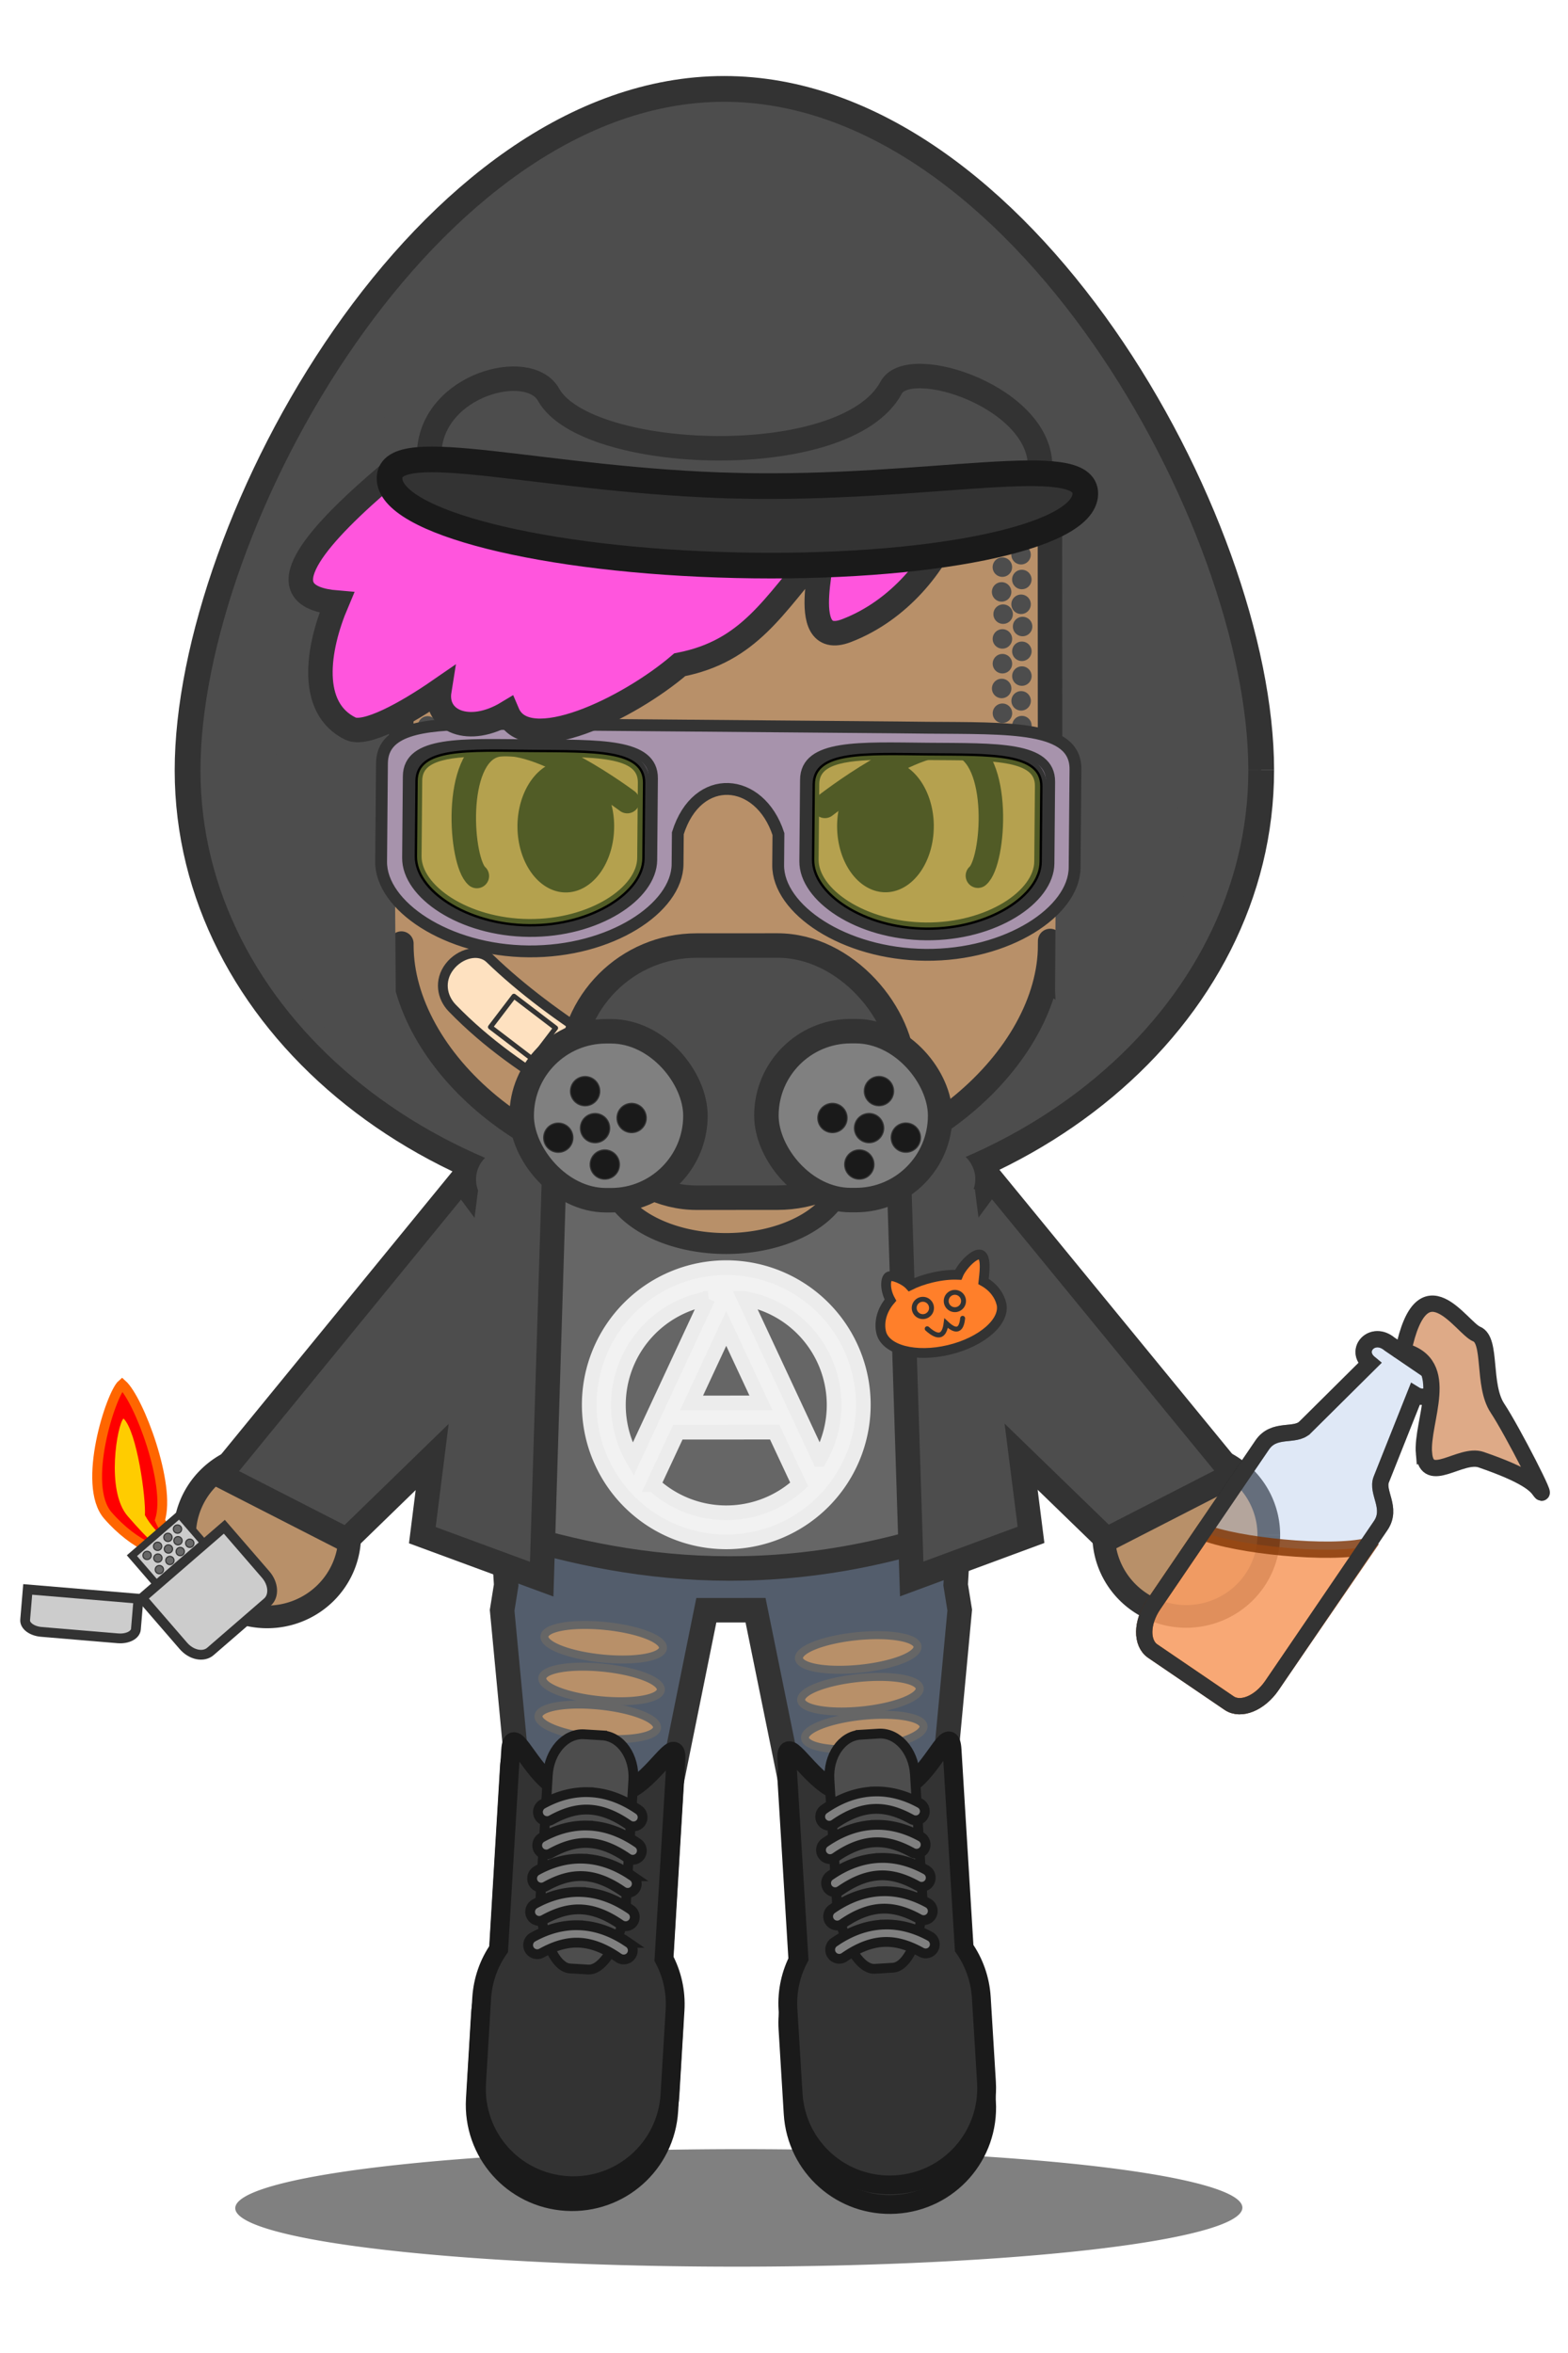 <?xml version="1.0" encoding="UTF-8" standalone="no"?>
<!-- Created with Inkscape (http://www.inkscape.org/) -->

<svg
   xmlns:dc="http://purl.org/dc/elements/1.1/"
   xmlns:cc="http://creativecommons.org/ns#"
   xmlns:rdf="http://www.w3.org/1999/02/22-rdf-syntax-ns#"
   xmlns:svg="http://www.w3.org/2000/svg"
   xmlns="http://www.w3.org/2000/svg"
   xmlns:sodipodi="http://sodipodi.sourceforge.net/DTD/sodipodi-0.dtd"
   xmlns:inkscape="http://www.inkscape.org/namespaces/inkscape"
   width="320"
   height="480"
   viewBox="0 0 84.667 127"
   version="1.1"
   id="svg8"
   inkscape:version="0.92.1 unknown"
   sodipodi:docname="kawaiiblockmask.svg"
   inkscape:export-filename="/home/argumento/Pictures/Block black/kawaiimasck.png"
   inkscape:export-xdpi="96"
   inkscape:export-ydpi="96">
  <defs
     id="defs2">
    <clipPath
       clipPathUnits="userSpaceOnUse"
       id="clipPath4161">
      <rect
         style="fill:#0000ff;fill-rule:evenodd;stroke:#000000;stroke-width:0.265px;stroke-linecap:butt;stroke-linejoin:miter;stroke-opacity:1"
         id="rect4163"
         width="167.064"
         height="137.441"
         x="-151.958"
         y="41.006" />
    </clipPath>
  </defs>
  <sodipodi:namedview
     id="base"
     pagecolor="#ffffff"
     bordercolor="#666666"
     borderopacity="1.0"
     inkscape:pageopacity="0.0"
     inkscape:pageshadow="2"
     inkscape:zoom="1.4142136"
     inkscape:cx="-0.88604793"
     inkscape:cy="166.4787"
     inkscape:document-units="px"
     inkscape:current-layer="g5833"
     showgrid="false"
     inkscape:snap-others="true"
     inkscape:snap-object-midpoints="false"
     showguides="false"
     inkscape:guide-bbox="true"
     inkscape:snap-page="false"
     inkscape:object-paths="true"
     inkscape:snap-global="false"
     inkscape:window-width="2560"
     inkscape:window-height="1057"
     inkscape:window-x="0"
     inkscape:window-y="23"
     inkscape:window-maximized="1"
     units="px">
    <sodipodi:guide
       position="168.867,113.42"
       orientation="1,0"
       id="guide4233"
       inkscape:locked="false" />
    <sodipodi:guide
       position="168.867,113.42"
       orientation="0,1"
       id="guide4235"
       inkscape:locked="false" />
    <sodipodi:guide
       position="168.867,90.678"
       orientation="0,1"
       id="guide4237"
       inkscape:locked="false" />
    <sodipodi:guide
       position="151.33,111.878"
       orientation="1,0"
       id="guide4239"
       inkscape:locked="false" />
    <sodipodi:guide
       position="186.403,107.185"
       orientation="1,0"
       id="guide4241"
       inkscape:locked="false" />
    <sodipodi:guide
       position="150.772,97.359"
       orientation="0,1"
       id="guide4252"
       inkscape:locked="false" />
    <sodipodi:guide
       position="30.207,100.712"
       orientation="0,1"
       id="guide4312"
       inkscape:locked="false" />
    <sodipodi:guide
       position="136.207,129.032"
       orientation="0,1"
       id="guide4406"
       inkscape:locked="false" />
    <sodipodi:guide
       position="95.515,148.739"
       orientation="0,1"
       id="guide4456"
       inkscape:locked="false" />
    <sodipodi:guide
       position="164.225,100.56"
       orientation="0,1"
       id="guide4460"
       inkscape:locked="false" />
    <sodipodi:guide
       position="32.742,71.92"
       orientation="0,1"
       id="guide4831"
       inkscape:locked="false" />
    <sodipodi:guide
       position="23.349,87.928"
       orientation="0,1"
       id="guide4833"
       inkscape:locked="false" />
    <sodipodi:guide
       position="8.731,67.336"
       orientation="0,1"
       id="guide5402"
       inkscape:locked="false" />
    <sodipodi:guide
       position="130.027,53.133"
       orientation="0,1"
       id="guide5405"
       inkscape:locked="false" />
    <sodipodi:guide
       position="9.128,38.232"
       orientation="0,1"
       id="guide5448"
       inkscape:locked="false" />
    <sodipodi:guide
       position="160.999,35.057"
       orientation="0,1"
       id="guide5514"
       inkscape:locked="false" />
    <sodipodi:guide
       position="113.771,72.959"
       orientation="0,1"
       id="guide5526"
       inkscape:locked="false" />
  </sodipodi:namedview>
  <g
     inkscape:groupmode="layer"
     id="layer2"
     inkscape:label="Layer 2"
     transform="translate(38.298,-76.027)">
    <g
       id="g5588"
       transform="matrix(0.223,-0.193,0.193,0.223,-27.89,115.14)">
      <g
         id="g5833"
         transform="translate(8.296,-9.597)">
        <path
           d="m 28.815,199.058 a 27.223,3.175 0 0 1 -27.221,3.175 27.223,3.175 0 0 1 -27.224,-3.175 27.223,3.175 0 0 1 27.218,-3.175 27.223,3.175 0 0 1 27.227,3.174"
           sodipodi:open="true"
           sodipodi:end="6.2829759"
           sodipodi:start="0"
           sodipodi:ry="3.175"
           sodipodi:rx="27.222736"
           sodipodi:cy="199.05792"
           sodipodi:cx="1.5922546"
           sodipodi:type="arc"
           id="path5521"
           style="fill:#808080;fill-rule:evenodd;stroke:none;stroke-width:0.27px;stroke-linecap:butt;stroke-linejoin:miter;stroke-opacity:1"
           transform="matrix(2.562,2.215,-2.215,2.562,326.495,-233.236)" />
        <path
           inkscape:connector-curvature="0"
           id="path5407"
           d="m -10.458,162.233 -0.01,0.064 -0.682,0.002 0.183,3.096 -0.219,1.365 1.347,14.287 h 6.792 l 2.9,-14.287 h 1.083 0.494 1.083 l 2.9,14.287 h 6.792 l 1.347,-14.287 -0.219,-1.362 0.184,-3.099 -0.682,-0.002 -0.01,-0.064 -11.641,0.032 z"
           style="fill:#535d6c;fill-rule:evenodd;stroke:#333333;stroke-width:1.323;stroke-linecap:butt;stroke-linejoin:miter;stroke-miterlimit:4;stroke-dasharray:none;stroke-opacity:1"
           transform="matrix(2.562,2.215,-2.215,2.562,326.495,-233.236)" />
        <path
           inkscape:connector-curvature="0"
           id="path5373"
           d="m 30.262,162.701 a 4.463,4.407 0 0 1 -4.463,4.407 4.463,4.407 0 0 1 -4.464,-4.407 4.463,4.407 0 0 1 4.463,-4.408 4.463,4.407 0 0 1 4.464,4.406"
           style="fill:#b89069;fill-opacity:1;fill-rule:evenodd;stroke:#333333;stroke-width:1.226;stroke-linecap:butt;stroke-linejoin:miter;stroke-miterlimit:4;stroke-dasharray:none;stroke-opacity:1"
           transform="matrix(2.562,2.215,-2.215,2.562,326.495,-233.236)" />
        <path
           sodipodi:nodetypes="csssc"
           inkscape:connector-curvature="0"
           id="path5358"
           d="M 134.196,143.882 C 104.552,178.174 47.233,177.197 6.17,141.7 -34.894,106.204 -44.155,49.629 -14.514,15.334 15.126,-18.961 100.315,-50.23 141.382,-14.737 c 41.067,35.493 22.462,124.308 -7.174,158.606"
           style="fill:#4d4d4d;fill-opacity:1;fill-rule:evenodd;stroke:#333333;stroke-width:4.716;stroke-linecap:butt;stroke-linejoin:miter;stroke-miterlimit:4;stroke-dasharray:none;stroke-opacity:1" />
        <path
           style="fill:#b89069;fill-opacity:1;fill-rule:evenodd;stroke:#333333;stroke-width:1.226;stroke-linecap:butt;stroke-linejoin:miter;stroke-miterlimit:4;stroke-dasharray:none;stroke-opacity:1"
           d="m -28.351,162.701 a 4.463,4.407 0 0 0 4.463,4.407 4.463,4.407 0 0 0 4.464,-4.407 4.463,4.407 0 0 0 -4.463,-4.408 4.463,4.407 0 0 0 -4.464,4.406"
           id="path5437"
           inkscape:connector-curvature="0"
           transform="matrix(2.562,2.215,-2.215,2.562,326.495,-233.236)" />
        <path
           sodipodi:nodetypes="ccccc"
           inkscape:connector-curvature="0"
           id="rect4561"
           d="m -11.407,143.539 h 24.799 l 0.794,18.582 c -10.918,3.977 -19.634,2.27 -26.387,0 z"
           style="fill:#666666;fill-rule:evenodd;stroke:#333333;stroke-width:1.323;stroke-linecap:butt;stroke-linejoin:miter;stroke-miterlimit:4;stroke-dasharray:none;stroke-opacity:1"
           transform="matrix(2.562,2.215,-2.215,2.562,326.495,-233.236)" />
        <path
           sodipodi:nodetypes="cccccccccc"
           style="fill:#4d4d4d;fill-rule:evenodd;stroke:#333333;stroke-width:1.323;stroke-linecap:butt;stroke-linejoin:miter;stroke-miterlimit:4;stroke-dasharray:none;stroke-opacity:1"
           d="m -8.345,142.654 -0.701,22.423 -6.452,-2.381 0.534,-4.225 -4.617,4.481 -6.854,-3.509 13.063,-15.956 0.257,0.347 0.049,-0.383 z"
           id="path5439"
           inkscape:connector-curvature="0"
           transform="matrix(2.562,2.215,-2.215,2.562,326.495,-233.236)" />
        <path
           d="m 7.317,142.946 a 6.38,3.999 0 0 1 -6.38,3.999 6.38,3.999 0 0 1 -6.38,-3.998 6.38,3.999 0 0 1 6.379,-3.999 6.38,3.999 0 0 1 6.381,3.998"
           sodipodi:open="true"
           sodipodi:end="6.2829759"
           sodipodi:start="0"
           sodipodi:ry="3.9986539"
           sodipodi:rx="6.3799038"
           sodipodi:cy="142.94633"
           sodipodi:cx="0.9366141"
           sodipodi:type="arc"
           id="path4559"
           style="fill:#b89069;fill-opacity:1;fill-rule:evenodd;stroke:#333333;stroke-width:1.131;stroke-linecap:butt;stroke-linejoin:miter;stroke-miterlimit:4;stroke-dasharray:none;stroke-opacity:1"
           transform="matrix(2.562,2.215,-2.215,2.562,326.495,-233.236)" />
        <path
           style="fill:#f2f2f2;stroke:#ececec;stroke-width:0.794;stroke-miterlimit:4;stroke-dasharray:none;paint-order:stroke markers fill"
           inkscape:connector-curvature="0"
           d="m 0.937,148.249 a 7.408,7.408 0 0 1 0,14.817 7.408,7.408 0 0 1 0,-14.817 z m -1.877,7.31 H 2.813 l -1.877,-4.025 z m 4.494,1.58 h -5.235 l -1.321,2.828 a 5.84,5.84 0 0 0 7.878,0 z m -1.63,-7.223 4.05,8.692 a 5.84,5.84 0 0 0 -4.05,-8.692 z m -1.976,0 a 5.84,5.84 0 0 0 -4.05,8.692 z"
           id="path5190"
           transform="matrix(2.562,2.215,-2.215,2.562,326.495,-233.236)" />
        <path
           inkscape:connector-curvature="0"
           id="path5349"
           d="m 10.255,142.654 0.701,22.423 6.452,-2.381 -0.534,-4.225 4.617,4.481 6.854,-3.509 -13.063,-15.956 -0.257,0.347 -0.049,-0.383 z"
           style="fill:#4d4d4d;fill-rule:evenodd;stroke:#333333;stroke-width:1.323;stroke-linecap:butt;stroke-linejoin:miter;stroke-miterlimit:4;stroke-dasharray:none;stroke-opacity:1"
           sodipodi:nodetypes="cccccccccc"
           transform="matrix(2.562,2.215,-2.215,2.562,326.495,-233.236)" />
        <path
           d="m -9.077,143.475 a 1.754,1.687 0 0 1 -1.754,1.687 1.754,1.687 0 0 1 -1.754,-1.687 1.754,1.687 0 0 1 1.754,-1.687 1.754,1.687 0 0 1 1.755,1.686"
           sodipodi:open="true"
           sodipodi:end="6.2829759"
           sodipodi:start="0"
           sodipodi:ry="1.6867187"
           sodipodi:rx="1.7543839"
           sodipodi:cy="143.47549"
           sodipodi:cx="-10.831053"
           sodipodi:type="arc"
           id="path5361"
           style="fill:#4d4d4d;fill-rule:evenodd;stroke:none;stroke-width:0.292px;stroke-linecap:butt;stroke-linejoin:miter;stroke-opacity:1"
           transform="matrix(2.562,2.215,-2.215,2.562,326.495,-233.236)" />
        <path
           sodipodi:nodetypes="sscsssscssssczssscsss"
           inkscape:connector-curvature="0"
           id="rect4166"
           d="m -0.364,90.496 c -9.002,0 -16.25,5.677 -16.25,12.73 l 0,19.864 c 0,-1.953 -1.379,-2.215 -3.093,-2.215 -1.714,0 -3.093,1.572 -3.093,3.525 v 5.6 c 0,1.953 1.38,3.525 3.093,3.525 1.714,0 3.093,-0.845 3.093,-2.798 l 0,0.096 c 0,6.137 7.247,12.73 16.25,12.73 h 2.573 c 9.002,0 16.25,-6.665 16.25,-12.73 v -0.218 c 0,1.953 -0.369,3.055 3.233,3.055 3.602,0 2.953,-1.698 2.953,-3.651 l 0,-5.6 c 0,-1.953 -1.38,-3.525 -3.093,-3.525 -1.714,0 -3.093,0.263 -3.093,2.216 l 0,-19.875 c 0,-7.052 -7.247,-12.73 -16.25,-12.73 z"
           style="fill:#b89069;fill-opacity:1;fill-rule:evenodd;stroke:#333333;stroke-width:1.323;stroke-linecap:butt;stroke-linejoin:round;stroke-miterlimit:4;stroke-dasharray:none;stroke-opacity:1"
           transform="matrix(2.562,2.215,-2.215,2.562,326.495,-233.236)" />
        <g
           style="fill:#333333;stroke:none"
           transform="matrix(2.562,2.215,-2.215,2.562,-73.813,-439.524)"
           id="g4249">
          <path
             style="fill:#333333;fill-rule:evenodd;stroke:none;stroke-width:0.302px;stroke-linecap:butt;stroke-linejoin:miter;stroke-opacity:1"
             id="path4243"
             sodipodi:type="arc"
             sodipodi:cx="138.80856"
             sodipodi:cy="93.174515"
             sodipodi:rx="2.6130908"
             sodipodi:ry="3.567456"
             sodipodi:start="0"
             sodipodi:end="6.2829759"
             sodipodi:open="true"
             d="m 141.422,93.175 a 2.613,3.567 0 0 1 -2.613,3.567 2.613,3.567 0 0 1 -2.613,-3.567 2.613,3.567 0 0 1 2.613,-3.568 2.613,3.567 0 0 1 2.614,3.567" />
          <path
             d="m 124.142,93.175 a 2.613,3.567 0 0 1 -2.613,3.567 2.613,3.567 0 0 1 -2.613,-3.567 2.613,3.567 0 0 1 2.613,-3.568 2.613,3.567 0 0 1 2.614,3.567"
             sodipodi:open="true"
             sodipodi:end="6.2829759"
             sodipodi:start="0"
             sodipodi:ry="3.567456"
             sodipodi:rx="2.6130908"
             sodipodi:cy="93.174515"
             sodipodi:cx="121.52916"
             sodipodi:type="arc"
             id="path4245"
             style="fill:#333333;fill-rule:evenodd;stroke:none;stroke-width:0.302px;stroke-linecap:butt;stroke-linejoin:miter;stroke-opacity:1" />
        </g>
        <g
           transform="matrix(2.562,2.215,-2.215,2.562,-74.837,-440.408)"
           style="fill:#fee1c0;fill-opacity:1"
           id="g4282">
          <path
             sodipodi:nodetypes="sssssss"
             inkscape:connector-curvature="0"
             id="rect4254"
             d="m 154.528,8.196 c 2.346,0.272 4.918,0.242 7.647,0 0.813,-0.072 1.474,0.749 1.474,1.679 0,0.93 -0.662,1.596 -1.474,1.679 -2.441,0.251 -4.922,0.408 -7.647,0 -0.808,-0.121 -1.474,-0.749 -1.474,-1.679 0,-0.93 0.663,-1.773 1.474,-1.679 z"
             style="fill:#fee1c0;fill-opacity:1;fill-rule:evenodd;stroke:#333333;stroke-width:0.529;stroke-linecap:butt;stroke-linejoin:miter;stroke-miterlimit:4;stroke-dasharray:none;stroke-opacity:1"
             transform="rotate(37.376)" />
          <rect
             y="9.021"
             x="156.79"
             height="2.096"
             width="2.835"
             id="rect4256"
             style="fill:#fee1c0;fill-opacity:1;fill-rule:evenodd;stroke:#333333;stroke-width:0.265;stroke-linecap:round;stroke-linejoin:round;stroke-miterlimit:4;stroke-dasharray:none;stroke-opacity:1"
             transform="rotate(37.376)" />
        </g>
        <path
           sodipodi:nodetypes="sssssss"
           inkscape:connector-curvature="0"
           id="rect4314"
           d="m 20.769,123.789 c 0.661,0 1.64,0.373 1.64,1.717 v 2.727 c 0,1.442 -1.018,1.717 -1.678,1.717 -0.661,0 -0.707,-0.766 -0.707,-1.717 v -2.727 c 0,-0.951 0.085,-1.717 0.746,-1.717 z"
           style="fill:#7d6b58;fill-opacity:1;fill-rule:evenodd;stroke:#333333;stroke-width:0.529;stroke-linecap:butt;stroke-linejoin:miter;stroke-miterlimit:4;stroke-dasharray:none;stroke-opacity:1"
           transform="matrix(2.562,2.215,-2.215,2.562,326.495,-233.236)" />
        <path
           d="m 17.423,120.306 a 0.526,0.526 0 0 1 -0.526,0.526 0.526,0.526 0 0 1 -0.526,-0.526 0.526,0.526 0 0 1 0.526,-0.526 0.526,0.526 0 0 1 0.526,0.526"
           sodipodi:open="true"
           sodipodi:end="6.2829759"
           sodipodi:start="0"
           sodipodi:ry="0.52595705"
           sodipodi:rx="0.52595705"
           sodipodi:cy="120.30598"
           sodipodi:cx="16.897104"
           sodipodi:type="arc"
           id="path4333"
           style="fill:#4d4d4d;fill-rule:evenodd;stroke:none;stroke-width:0.191px;stroke-linecap:butt;stroke-linejoin:miter;stroke-opacity:1"
           transform="matrix(2.562,2.215,-2.215,2.562,326.495,-233.236)" />
        <path
           style="fill:#4d4d4d;fill-rule:evenodd;stroke:none;stroke-width:0.191px;stroke-linecap:butt;stroke-linejoin:miter;stroke-opacity:1"
           id="path4335"
           sodipodi:type="arc"
           sodipodi:cx="16.937555"
           sodipodi:cy="118.96719"
           sodipodi:rx="0.52595705"
           sodipodi:ry="0.52595705"
           sodipodi:start="0"
           sodipodi:end="6.2829759"
           sodipodi:open="true"
           d="m 17.464,118.967 a 0.526,0.526 0 0 1 -0.526,0.526 0.526,0.526 0 0 1 -0.526,-0.526 0.526,0.526 0 0 1 0.526,-0.526 0.526,0.526 0 0 1 0.526,0.526"
           transform="matrix(2.562,2.215,-2.215,2.562,326.495,-233.236)" />
        <path
           style="fill:#4d4d4d;fill-rule:evenodd;stroke:none;stroke-width:0.191px;stroke-linecap:butt;stroke-linejoin:miter;stroke-opacity:1"
           id="path4337"
           sodipodi:type="arc"
           sodipodi:cx="16.897104"
           sodipodi:cy="117.62838"
           sodipodi:rx="0.52595705"
           sodipodi:ry="0.52595705"
           sodipodi:start="0"
           sodipodi:end="6.2829759"
           sodipodi:open="true"
           d="m 17.423,117.628 a 0.526,0.526 0 0 1 -0.526,0.526 0.526,0.526 0 0 1 -0.526,-0.526 0.526,0.526 0 0 1 0.526,-0.526 0.526,0.526 0 0 1 0.526,0.526"
           transform="matrix(2.562,2.215,-2.215,2.562,326.495,-233.236)" />
        <path
           d="m 17.464,116.29 a 0.526,0.526 0 0 1 -0.526,0.526 0.526,0.526 0 0 1 -0.526,-0.526 0.526,0.526 0 0 1 0.526,-0.526 0.526,0.526 0 0 1 0.526,0.526"
           sodipodi:open="true"
           sodipodi:end="6.2829759"
           sodipodi:start="0"
           sodipodi:ry="0.52595705"
           sodipodi:rx="0.52595705"
           sodipodi:cy="116.28957"
           sodipodi:cx="16.937555"
           sodipodi:type="arc"
           id="path4339"
           style="fill:#4d4d4d;fill-rule:evenodd;stroke:none;stroke-width:0.191px;stroke-linecap:butt;stroke-linejoin:miter;stroke-opacity:1"
           transform="matrix(2.562,2.215,-2.215,2.562,326.495,-233.236)" />
        <path
           d="m 17.464,114.951 a 0.526,0.526 0 0 1 -0.526,0.526 0.526,0.526 0 0 1 -0.526,-0.526 0.526,0.526 0 0 1 0.526,-0.526 0.526,0.526 0 0 1 0.526,0.526"
           sodipodi:open="true"
           sodipodi:end="6.2829759"
           sodipodi:start="0"
           sodipodi:ry="0.52595705"
           sodipodi:rx="0.52595705"
           sodipodi:cy="114.95079"
           sodipodi:cx="16.937555"
           sodipodi:type="arc"
           id="path4341"
           style="fill:#4d4d4d;fill-rule:evenodd;stroke:none;stroke-width:0.191px;stroke-linecap:butt;stroke-linejoin:miter;stroke-opacity:1"
           transform="matrix(2.562,2.215,-2.215,2.562,326.495,-233.236)" />
        <path
           style="fill:#4d4d4d;fill-rule:evenodd;stroke:none;stroke-width:0.191px;stroke-linecap:butt;stroke-linejoin:miter;stroke-opacity:1"
           id="path4343"
           sodipodi:type="arc"
           sodipodi:cx="16.978006"
           sodipodi:cy="113.61198"
           sodipodi:rx="0.52595705"
           sodipodi:ry="0.52595705"
           sodipodi:start="0"
           sodipodi:end="6.2829759"
           sodipodi:open="true"
           d="m 17.504,113.612 a 0.526,0.526 0 0 1 -0.526,0.526 0.526,0.526 0 0 1 -0.526,-0.526 0.526,0.526 0 0 1 0.526,-0.526 0.526,0.526 0 0 1 0.526,0.526"
           transform="matrix(2.562,2.215,-2.215,2.562,326.495,-233.236)" />
        <path
           style="fill:#4d4d4d;fill-rule:evenodd;stroke:none;stroke-width:0.191px;stroke-linecap:butt;stroke-linejoin:miter;stroke-opacity:1"
           id="path4345"
           sodipodi:type="arc"
           sodipodi:cx="15.845195"
           sodipodi:cy="119.63657"
           sodipodi:rx="0.52595705"
           sodipodi:ry="0.52595705"
           sodipodi:start="0"
           sodipodi:end="6.2829759"
           sodipodi:open="true"
           d="m 16.371,119.637 a 0.526,0.526 0 0 1 -0.526,0.526 0.526,0.526 0 0 1 -0.526,-0.526 0.526,0.526 0 0 1 0.526,-0.526 0.526,0.526 0 0 1 0.526,0.526"
           transform="matrix(2.562,2.215,-2.215,2.562,326.495,-233.236)" />
        <path
           d="m 16.412,118.298 a 0.526,0.526 0 0 1 -0.526,0.526 0.526,0.526 0 0 1 -0.526,-0.526 0.526,0.526 0 0 1 0.526,-0.526 0.526,0.526 0 0 1 0.526,0.526"
           sodipodi:open="true"
           sodipodi:end="6.2829759"
           sodipodi:start="0"
           sodipodi:ry="0.52595705"
           sodipodi:rx="0.52595705"
           sodipodi:cy="118.29778"
           sodipodi:cx="15.885646"
           sodipodi:type="arc"
           id="path4347"
           style="fill:#4d4d4d;fill-rule:evenodd;stroke:none;stroke-width:0.191px;stroke-linecap:butt;stroke-linejoin:miter;stroke-opacity:1"
           transform="matrix(2.562,2.215,-2.215,2.562,326.495,-233.236)" />
        <path
           d="m 16.371,116.959 a 0.526,0.526 0 0 1 -0.526,0.526 0.526,0.526 0 0 1 -0.526,-0.526 0.526,0.526 0 0 1 0.526,-0.526 0.526,0.526 0 0 1 0.526,0.526"
           sodipodi:open="true"
           sodipodi:end="6.2829759"
           sodipodi:start="0"
           sodipodi:ry="0.52595705"
           sodipodi:rx="0.52595705"
           sodipodi:cy="116.95895"
           sodipodi:cx="15.845195"
           sodipodi:type="arc"
           id="path4349"
           style="fill:#4d4d4d;fill-rule:evenodd;stroke:none;stroke-width:0.191px;stroke-linecap:butt;stroke-linejoin:miter;stroke-opacity:1"
           transform="matrix(2.562,2.215,-2.215,2.562,326.495,-233.236)" />
        <path
           style="fill:#4d4d4d;fill-rule:evenodd;stroke:none;stroke-width:0.191px;stroke-linecap:butt;stroke-linejoin:miter;stroke-opacity:1"
           id="path4351"
           sodipodi:type="arc"
           sodipodi:cx="15.885646"
           sodipodi:cy="115.62017"
           sodipodi:rx="0.52595705"
           sodipodi:ry="0.52595705"
           sodipodi:start="0"
           sodipodi:end="6.2829759"
           sodipodi:open="true"
           d="m 16.412,115.62 a 0.526,0.526 0 0 1 -0.526,0.526 0.526,0.526 0 0 1 -0.526,-0.526 0.526,0.526 0 0 1 0.526,-0.526 0.526,0.526 0 0 1 0.526,0.526"
           transform="matrix(2.562,2.215,-2.215,2.562,326.495,-233.236)" />
        <path
           style="fill:#4d4d4d;fill-rule:evenodd;stroke:none;stroke-width:0.191px;stroke-linecap:butt;stroke-linejoin:miter;stroke-opacity:1"
           id="path4353"
           sodipodi:type="arc"
           sodipodi:cx="15.885646"
           sodipodi:cy="114.28136"
           sodipodi:rx="0.52595705"
           sodipodi:ry="0.52595705"
           sodipodi:start="0"
           sodipodi:end="6.2829759"
           sodipodi:open="true"
           d="m 16.412,114.281 a 0.526,0.526 0 0 1 -0.526,0.526 0.526,0.526 0 0 1 -0.526,-0.526 0.526,0.526 0 0 1 0.526,-0.526 0.526,0.526 0 0 1 0.526,0.526"
           transform="matrix(2.562,2.215,-2.215,2.562,326.495,-233.236)" />
        <path
           d="m 16.452,112.943 a 0.526,0.526 0 0 1 -0.526,0.526 0.526,0.526 0 0 1 -0.526,-0.526 0.526,0.526 0 0 1 0.526,-0.526 0.526,0.526 0 0 1 0.526,0.526"
           sodipodi:open="true"
           sodipodi:end="6.2829759"
           sodipodi:start="0"
           sodipodi:ry="0.52595705"
           sodipodi:rx="0.52595705"
           sodipodi:cy="112.94257"
           sodipodi:cx="15.926097"
           sodipodi:type="arc"
           id="path4355"
           style="fill:#4d4d4d;fill-rule:evenodd;stroke:none;stroke-width:0.191px;stroke-linecap:butt;stroke-linejoin:miter;stroke-opacity:1"
           transform="matrix(2.562,2.215,-2.215,2.562,326.495,-233.236)" />
        <path
           transform="matrix(-2.562,-2.215,-2.215,2.562,326.495,-233.236)"
           style="fill:#4d4d4d;fill-rule:evenodd;stroke:none;stroke-width:0.191px;stroke-linecap:butt;stroke-linejoin:miter;stroke-opacity:1"
           id="path4357"
           sodipodi:type="arc"
           sodipodi:cx="15.149021"
           sodipodi:cy="120.30598"
           sodipodi:rx="0.52595705"
           sodipodi:ry="0.52595705"
           sodipodi:start="0"
           sodipodi:end="6.2829759"
           sodipodi:open="true"
           d="m 15.675,120.306 a 0.526,0.526 0 0 1 -0.526,0.526 0.526,0.526 0 0 1 -0.526,-0.526 0.526,0.526 0 0 1 0.526,-0.526 0.526,0.526 0 0 1 0.526,0.526" />
        <path
           transform="matrix(-2.562,-2.215,-2.215,2.562,326.495,-233.236)"
           d="m 15.715,118.967 a 0.526,0.526 0 0 1 -0.526,0.526 0.526,0.526 0 0 1 -0.526,-0.526 0.526,0.526 0 0 1 0.526,-0.526 0.526,0.526 0 0 1 0.526,0.526"
           sodipodi:open="true"
           sodipodi:end="6.2829759"
           sodipodi:start="0"
           sodipodi:ry="0.52595705"
           sodipodi:rx="0.52595705"
           sodipodi:cy="118.96719"
           sodipodi:cx="15.189487"
           sodipodi:type="arc"
           id="path4359"
           style="fill:#4d4d4d;fill-rule:evenodd;stroke:none;stroke-width:0.191px;stroke-linecap:butt;stroke-linejoin:miter;stroke-opacity:1" />
        <path
           transform="matrix(-2.562,-2.215,-2.215,2.562,326.495,-233.236)"
           d="m 15.675,117.628 a 0.526,0.526 0 0 1 -0.526,0.526 0.526,0.526 0 0 1 -0.526,-0.526 0.526,0.526 0 0 1 0.526,-0.526 0.526,0.526 0 0 1 0.526,0.526"
           sodipodi:open="true"
           sodipodi:end="6.2829759"
           sodipodi:start="0"
           sodipodi:ry="0.52595705"
           sodipodi:rx="0.52595705"
           sodipodi:cy="117.62838"
           sodipodi:cx="15.149021"
           sodipodi:type="arc"
           id="path4361"
           style="fill:#4d4d4d;fill-rule:evenodd;stroke:none;stroke-width:0.191px;stroke-linecap:butt;stroke-linejoin:miter;stroke-opacity:1" />
        <path
           transform="matrix(-2.562,-2.215,-2.215,2.562,326.495,-233.236)"
           style="fill:#4d4d4d;fill-rule:evenodd;stroke:none;stroke-width:0.191px;stroke-linecap:butt;stroke-linejoin:miter;stroke-opacity:1"
           id="path4363"
           sodipodi:type="arc"
           sodipodi:cx="15.189487"
           sodipodi:cy="116.28957"
           sodipodi:rx="0.52595705"
           sodipodi:ry="0.52595705"
           sodipodi:start="0"
           sodipodi:end="6.2829759"
           sodipodi:open="true"
           d="m 15.715,116.29 a 0.526,0.526 0 0 1 -0.526,0.526 0.526,0.526 0 0 1 -0.526,-0.526 0.526,0.526 0 0 1 0.526,-0.526 0.526,0.526 0 0 1 0.526,0.526" />
        <path
           transform="matrix(-2.562,-2.215,-2.215,2.562,326.495,-233.236)"
           style="fill:#4d4d4d;fill-rule:evenodd;stroke:none;stroke-width:0.191px;stroke-linecap:butt;stroke-linejoin:miter;stroke-opacity:1"
           id="path4365"
           sodipodi:type="arc"
           sodipodi:cx="15.189487"
           sodipodi:cy="114.95079"
           sodipodi:rx="0.52595705"
           sodipodi:ry="0.52595705"
           sodipodi:start="0"
           sodipodi:end="6.2829759"
           sodipodi:open="true"
           d="m 15.715,114.951 a 0.526,0.526 0 0 1 -0.526,0.526 0.526,0.526 0 0 1 -0.526,-0.526 0.526,0.526 0 0 1 0.526,-0.526 0.526,0.526 0 0 1 0.526,0.526" />
        <path
           transform="matrix(-2.562,-2.215,-2.215,2.562,326.495,-233.236)"
           d="m 15.756,113.612 a 0.526,0.526 0 0 1 -0.526,0.526 0.526,0.526 0 0 1 -0.526,-0.526 0.526,0.526 0 0 1 0.526,-0.526 0.526,0.526 0 0 1 0.526,0.526"
           sodipodi:open="true"
           sodipodi:end="6.2829759"
           sodipodi:start="0"
           sodipodi:ry="0.52595705"
           sodipodi:rx="0.52595705"
           sodipodi:cy="113.61198"
           sodipodi:cx="15.229931"
           sodipodi:type="arc"
           id="path4367"
           style="fill:#4d4d4d;fill-rule:evenodd;stroke:none;stroke-width:0.191px;stroke-linecap:butt;stroke-linejoin:miter;stroke-opacity:1" />
        <path
           transform="matrix(-2.562,-2.215,-2.215,2.562,326.495,-233.236)"
           d="m 14.623,119.637 a 0.526,0.526 0 0 1 -0.526,0.526 0.526,0.526 0 0 1 -0.526,-0.526 0.526,0.526 0 0 1 0.526,-0.526 0.526,0.526 0 0 1 0.526,0.526"
           sodipodi:open="true"
           sodipodi:end="6.2829759"
           sodipodi:start="0"
           sodipodi:ry="0.52595705"
           sodipodi:rx="0.52595705"
           sodipodi:cy="119.63657"
           sodipodi:cx="14.097111"
           sodipodi:type="arc"
           id="path4369"
           style="fill:#4d4d4d;fill-rule:evenodd;stroke:none;stroke-width:0.191px;stroke-linecap:butt;stroke-linejoin:miter;stroke-opacity:1" />
        <path
           transform="matrix(-2.562,-2.215,-2.215,2.562,326.495,-233.236)"
           style="fill:#4d4d4d;fill-rule:evenodd;stroke:none;stroke-width:0.191px;stroke-linecap:butt;stroke-linejoin:miter;stroke-opacity:1"
           id="path4371"
           sodipodi:type="arc"
           sodipodi:cx="14.137562"
           sodipodi:cy="118.29778"
           sodipodi:rx="0.52595705"
           sodipodi:ry="0.52595705"
           sodipodi:start="0"
           sodipodi:end="6.2829759"
           sodipodi:open="true"
           d="m 14.664,118.298 a 0.526,0.526 0 0 1 -0.526,0.526 0.526,0.526 0 0 1 -0.526,-0.526 0.526,0.526 0 0 1 0.526,-0.526 0.526,0.526 0 0 1 0.526,0.526" />
        <path
           transform="matrix(-2.562,-2.215,-2.215,2.562,326.495,-233.236)"
           style="fill:#4d4d4d;fill-rule:evenodd;stroke:none;stroke-width:0.191px;stroke-linecap:butt;stroke-linejoin:miter;stroke-opacity:1"
           id="path4373"
           sodipodi:type="arc"
           sodipodi:cx="14.097111"
           sodipodi:cy="116.95895"
           sodipodi:rx="0.52595705"
           sodipodi:ry="0.52595705"
           sodipodi:start="0"
           sodipodi:end="6.2829759"
           sodipodi:open="true"
           d="m 14.623,116.959 a 0.526,0.526 0 0 1 -0.526,0.526 0.526,0.526 0 0 1 -0.526,-0.526 0.526,0.526 0 0 1 0.526,-0.526 0.526,0.526 0 0 1 0.526,0.526" />
        <path
           transform="matrix(-2.562,-2.215,-2.215,2.562,326.495,-233.236)"
           d="m 14.664,115.62 a 0.526,0.526 0 0 1 -0.526,0.526 0.526,0.526 0 0 1 -0.526,-0.526 0.526,0.526 0 0 1 0.526,-0.526 0.526,0.526 0 0 1 0.526,0.526"
           sodipodi:open="true"
           sodipodi:end="6.2829759"
           sodipodi:start="0"
           sodipodi:ry="0.52595705"
           sodipodi:rx="0.52595705"
           sodipodi:cy="115.62017"
           sodipodi:cx="14.137562"
           sodipodi:type="arc"
           id="path4375"
           style="fill:#4d4d4d;fill-rule:evenodd;stroke:none;stroke-width:0.191px;stroke-linecap:butt;stroke-linejoin:miter;stroke-opacity:1" />
        <path
           transform="matrix(-2.562,-2.215,-2.215,2.562,326.495,-233.236)"
           d="m 14.664,114.281 a 0.526,0.526 0 0 1 -0.526,0.526 0.526,0.526 0 0 1 -0.526,-0.526 0.526,0.526 0 0 1 0.526,-0.526 0.526,0.526 0 0 1 0.526,0.526"
           sodipodi:open="true"
           sodipodi:end="6.2829759"
           sodipodi:start="0"
           sodipodi:ry="0.52595705"
           sodipodi:rx="0.52595705"
           sodipodi:cy="114.28136"
           sodipodi:cx="14.137562"
           sodipodi:type="arc"
           id="path4377"
           style="fill:#4d4d4d;fill-rule:evenodd;stroke:none;stroke-width:0.191px;stroke-linecap:butt;stroke-linejoin:miter;stroke-opacity:1" />
        <path
           transform="matrix(-2.562,-2.215,-2.215,2.562,326.495,-233.236)"
           style="fill:#4d4d4d;fill-rule:evenodd;stroke:none;stroke-width:0.191px;stroke-linecap:butt;stroke-linejoin:miter;stroke-opacity:1"
           id="path4379"
           sodipodi:type="arc"
           sodipodi:cx="14.178028"
           sodipodi:cy="112.94257"
           sodipodi:rx="0.52595705"
           sodipodi:ry="0.52595705"
           sodipodi:start="0"
           sodipodi:end="6.2829759"
           sodipodi:open="true"
           d="m 14.704,112.943 a 0.526,0.526 0 0 1 -0.526,0.526 0.526,0.526 0 0 1 -0.526,-0.526 0.526,0.526 0 0 1 0.526,-0.526 0.526,0.526 0 0 1 0.526,0.526" />
        <path
           d="m 15.675,112.067 a 0.526,0.526 0 0 1 -0.526,0.526 0.526,0.526 0 0 1 -0.526,-0.526 0.526,0.526 0 0 1 0.526,-0.526 0.526,0.526 0 0 1 0.526,0.526"
           sodipodi:open="true"
           sodipodi:end="6.2829759"
           sodipodi:start="0"
           sodipodi:ry="0.52595705"
           sodipodi:rx="0.52595705"
           sodipodi:cy="112.06679"
           sodipodi:cx="15.149021"
           sodipodi:type="arc"
           id="path4408"
           style="fill:#4d4d4d;fill-rule:evenodd;stroke:none;stroke-width:0.191px;stroke-linecap:butt;stroke-linejoin:miter;stroke-opacity:1"
           transform="matrix(-2.562,-2.215,-2.215,2.562,326.495,-233.236)" />
        <path
           style="fill:#4d4d4d;fill-rule:evenodd;stroke:none;stroke-width:0.191px;stroke-linecap:butt;stroke-linejoin:miter;stroke-opacity:1"
           id="path4410"
           sodipodi:type="arc"
           sodipodi:cx="15.189487"
           sodipodi:cy="110.728"
           sodipodi:rx="0.52595705"
           sodipodi:ry="0.52595705"
           sodipodi:start="0"
           sodipodi:end="6.2829759"
           sodipodi:open="true"
           d="m 15.715,110.728 a 0.526,0.526 0 0 1 -0.526,0.526 0.526,0.526 0 0 1 -0.526,-0.526 0.526,0.526 0 0 1 0.526,-0.526 0.526,0.526 0 0 1 0.526,0.526"
           transform="matrix(-2.562,-2.215,-2.215,2.562,326.495,-233.236)" />
        <path
           style="fill:#4d4d4d;fill-rule:evenodd;stroke:none;stroke-width:0.191px;stroke-linecap:butt;stroke-linejoin:miter;stroke-opacity:1"
           id="path4412"
           sodipodi:type="arc"
           sodipodi:cx="15.149021"
           sodipodi:cy="109.38919"
           sodipodi:rx="0.52595705"
           sodipodi:ry="0.52595705"
           sodipodi:start="0"
           sodipodi:end="6.2829759"
           sodipodi:open="true"
           d="m 15.675,109.389 a 0.526,0.526 0 0 1 -0.526,0.526 0.526,0.526 0 0 1 -0.526,-0.526 0.526,0.526 0 0 1 0.526,-0.526 0.526,0.526 0 0 1 0.526,0.526"
           transform="matrix(-2.562,-2.215,-2.215,2.562,326.495,-233.236)" />
        <path
           d="m 15.715,108.05 a 0.526,0.526 0 0 1 -0.526,0.526 0.526,0.526 0 0 1 -0.526,-0.526 0.526,0.526 0 0 1 0.526,-0.526 0.526,0.526 0 0 1 0.526,0.526"
           sodipodi:open="true"
           sodipodi:end="6.2829759"
           sodipodi:start="0"
           sodipodi:ry="0.52595705"
           sodipodi:rx="0.52595705"
           sodipodi:cy="108.05038"
           sodipodi:cx="15.189487"
           sodipodi:type="arc"
           id="path4414"
           style="fill:#4d4d4d;fill-rule:evenodd;stroke:none;stroke-width:0.191px;stroke-linecap:butt;stroke-linejoin:miter;stroke-opacity:1"
           transform="matrix(-2.562,-2.215,-2.215,2.562,326.495,-233.236)" />
        <path
           d="m 15.715,106.712 a 0.526,0.526 0 0 1 -0.526,0.526 0.526,0.526 0 0 1 -0.526,-0.526 0.526,0.526 0 0 1 0.526,-0.526 0.526,0.526 0 0 1 0.526,0.526"
           sodipodi:open="true"
           sodipodi:end="6.2829759"
           sodipodi:start="0"
           sodipodi:ry="0.52595705"
           sodipodi:rx="0.52595705"
           sodipodi:cy="106.71159"
           sodipodi:cx="15.189487"
           sodipodi:type="arc"
           id="path4416"
           style="fill:#4d4d4d;fill-rule:evenodd;stroke:none;stroke-width:0.191px;stroke-linecap:butt;stroke-linejoin:miter;stroke-opacity:1"
           transform="matrix(-2.562,-2.215,-2.215,2.562,326.495,-233.236)" />
        <path
           style="fill:#4d4d4d;fill-rule:evenodd;stroke:none;stroke-width:0.191px;stroke-linecap:butt;stroke-linejoin:miter;stroke-opacity:1"
           id="path4418"
           sodipodi:type="arc"
           sodipodi:cx="15.229931"
           sodipodi:cy="105.37281"
           sodipodi:rx="0.52595705"
           sodipodi:ry="0.52595705"
           sodipodi:start="0"
           sodipodi:end="6.2829759"
           sodipodi:open="true"
           d="m 15.756,105.373 a 0.526,0.526 0 0 1 -0.526,0.526 0.526,0.526 0 0 1 -0.526,-0.526 0.526,0.526 0 0 1 0.526,-0.526 0.526,0.526 0 0 1 0.526,0.526"
           transform="matrix(-2.562,-2.215,-2.215,2.562,326.495,-233.236)" />
        <path
           style="fill:#4d4d4d;fill-rule:evenodd;stroke:none;stroke-width:0.191px;stroke-linecap:butt;stroke-linejoin:miter;stroke-opacity:1"
           id="path4420"
           sodipodi:type="arc"
           sodipodi:cx="14.097111"
           sodipodi:cy="111.39738"
           sodipodi:rx="0.52595705"
           sodipodi:ry="0.52595705"
           sodipodi:start="0"
           sodipodi:end="6.2829759"
           sodipodi:open="true"
           d="m 14.623,111.397 a 0.526,0.526 0 0 1 -0.526,0.526 0.526,0.526 0 0 1 -0.526,-0.526 0.526,0.526 0 0 1 0.526,-0.526 0.526,0.526 0 0 1 0.526,0.526"
           transform="matrix(-2.562,-2.215,-2.215,2.562,326.495,-233.236)" />
        <path
           d="m 14.664,110.059 a 0.526,0.526 0 0 1 -0.526,0.526 0.526,0.526 0 0 1 -0.526,-0.526 0.526,0.526 0 0 1 0.526,-0.526 0.526,0.526 0 0 1 0.526,0.526"
           sodipodi:open="true"
           sodipodi:end="6.2829759"
           sodipodi:start="0"
           sodipodi:ry="0.52595705"
           sodipodi:rx="0.52595705"
           sodipodi:cy="110.05859"
           sodipodi:cx="14.137562"
           sodipodi:type="arc"
           id="path4422"
           style="fill:#4d4d4d;fill-rule:evenodd;stroke:none;stroke-width:0.191px;stroke-linecap:butt;stroke-linejoin:miter;stroke-opacity:1"
           transform="matrix(-2.562,-2.215,-2.215,2.562,326.495,-233.236)" />
        <path
           d="m 14.623,108.72 a 0.526,0.526 0 0 1 -0.526,0.526 0.526,0.526 0 0 1 -0.526,-0.526 0.526,0.526 0 0 1 0.526,-0.526 0.526,0.526 0 0 1 0.526,0.526"
           sodipodi:open="true"
           sodipodi:end="6.2829759"
           sodipodi:start="0"
           sodipodi:ry="0.52595705"
           sodipodi:rx="0.52595705"
           sodipodi:cy="108.71978"
           sodipodi:cx="14.097111"
           sodipodi:type="arc"
           id="path4424"
           style="fill:#4d4d4d;fill-rule:evenodd;stroke:none;stroke-width:0.191px;stroke-linecap:butt;stroke-linejoin:miter;stroke-opacity:1"
           transform="matrix(-2.562,-2.215,-2.215,2.562,326.495,-233.236)" />
        <path
           style="fill:#4d4d4d;fill-rule:evenodd;stroke:none;stroke-width:0.191px;stroke-linecap:butt;stroke-linejoin:miter;stroke-opacity:1"
           id="path4426"
           sodipodi:type="arc"
           sodipodi:cx="14.137562"
           sodipodi:cy="107.38097"
           sodipodi:rx="0.52595705"
           sodipodi:ry="0.52595705"
           sodipodi:start="0"
           sodipodi:end="6.2829759"
           sodipodi:open="true"
           d="m 14.664,107.381 a 0.526,0.526 0 0 1 -0.526,0.526 0.526,0.526 0 0 1 -0.526,-0.526 0.526,0.526 0 0 1 0.526,-0.526 0.526,0.526 0 0 1 0.526,0.526"
           transform="matrix(-2.562,-2.215,-2.215,2.562,326.495,-233.236)" />
        <path
           style="fill:#4d4d4d;fill-rule:evenodd;stroke:none;stroke-width:0.191px;stroke-linecap:butt;stroke-linejoin:miter;stroke-opacity:1"
           id="path4428"
           sodipodi:type="arc"
           sodipodi:cx="14.137562"
           sodipodi:cy="106.04219"
           sodipodi:rx="0.52595705"
           sodipodi:ry="0.52595705"
           sodipodi:start="0"
           sodipodi:end="6.2829759"
           sodipodi:open="true"
           d="m 14.664,106.042 a 0.526,0.526 0 0 1 -0.526,0.526 0.526,0.526 0 0 1 -0.526,-0.526 0.526,0.526 0 0 1 0.526,-0.526 0.526,0.526 0 0 1 0.526,0.526"
           transform="matrix(-2.562,-2.215,-2.215,2.562,326.495,-233.236)" />
        <path
           d="m 14.704,104.703 a 0.526,0.526 0 0 1 -0.526,0.526 0.526,0.526 0 0 1 -0.526,-0.526 0.526,0.526 0 0 1 0.526,-0.526 0.526,0.526 0 0 1 0.526,0.526"
           sodipodi:open="true"
           sodipodi:end="6.2829759"
           sodipodi:start="0"
           sodipodi:ry="0.52595705"
           sodipodi:rx="0.52595705"
           sodipodi:cy="104.70338"
           sodipodi:cx="14.178028"
           sodipodi:type="arc"
           id="path4430"
           style="fill:#4d4d4d;fill-rule:evenodd;stroke:none;stroke-width:0.191px;stroke-linecap:butt;stroke-linejoin:miter;stroke-opacity:1"
           transform="matrix(-2.562,-2.215,-2.215,2.562,326.495,-233.236)" />
        <path
           style="fill:#4d4d4d;fill-rule:evenodd;stroke:none;stroke-width:0.191px;stroke-linecap:butt;stroke-linejoin:miter;stroke-opacity:1"
           id="path4432"
           sodipodi:type="arc"
           sodipodi:cx="16.897104"
           sodipodi:cy="112.41009"
           sodipodi:rx="0.52595705"
           sodipodi:ry="0.52595705"
           sodipodi:start="0"
           sodipodi:end="6.2829759"
           sodipodi:open="true"
           d="m 17.423,112.41 a 0.526,0.526 0 0 1 -0.526,0.526 0.526,0.526 0 0 1 -0.526,-0.526 0.526,0.526 0 0 1 0.526,-0.526 0.526,0.526 0 0 1 0.526,0.526"
           transform="matrix(2.562,2.215,-2.215,2.562,326.495,-233.236)" />
        <path
           d="m 17.464,111.071 a 0.526,0.526 0 0 1 -0.526,0.526 0.526,0.526 0 0 1 -0.526,-0.526 0.526,0.526 0 0 1 0.526,-0.526 0.526,0.526 0 0 1 0.526,0.526"
           sodipodi:open="true"
           sodipodi:end="6.2829759"
           sodipodi:start="0"
           sodipodi:ry="0.52595705"
           sodipodi:rx="0.52595705"
           sodipodi:cy="111.0713"
           sodipodi:cx="16.937555"
           sodipodi:type="arc"
           id="path4434"
           style="fill:#4d4d4d;fill-rule:evenodd;stroke:none;stroke-width:0.191px;stroke-linecap:butt;stroke-linejoin:miter;stroke-opacity:1"
           transform="matrix(2.562,2.215,-2.215,2.562,326.495,-233.236)" />
        <path
           d="m 17.423,109.732 a 0.526,0.526 0 0 1 -0.526,0.526 0.526,0.526 0 0 1 -0.526,-0.526 0.526,0.526 0 0 1 0.526,-0.526 0.526,0.526 0 0 1 0.526,0.526"
           sodipodi:open="true"
           sodipodi:end="6.2829759"
           sodipodi:start="0"
           sodipodi:ry="0.52595705"
           sodipodi:rx="0.52595705"
           sodipodi:cy="109.73249"
           sodipodi:cx="16.897104"
           sodipodi:type="arc"
           id="path4436"
           style="fill:#4d4d4d;fill-rule:evenodd;stroke:none;stroke-width:0.191px;stroke-linecap:butt;stroke-linejoin:miter;stroke-opacity:1"
           transform="matrix(2.562,2.215,-2.215,2.562,326.495,-233.236)" />
        <path
           style="fill:#4d4d4d;fill-rule:evenodd;stroke:none;stroke-width:0.191px;stroke-linecap:butt;stroke-linejoin:miter;stroke-opacity:1"
           id="path4438"
           sodipodi:type="arc"
           sodipodi:cx="16.937555"
           sodipodi:cy="108.39368"
           sodipodi:rx="0.52595705"
           sodipodi:ry="0.52595705"
           sodipodi:start="0"
           sodipodi:end="6.2829759"
           sodipodi:open="true"
           d="m 17.464,108.394 a 0.526,0.526 0 0 1 -0.526,0.526 0.526,0.526 0 0 1 -0.526,-0.526 0.526,0.526 0 0 1 0.526,-0.526 0.526,0.526 0 0 1 0.526,0.526"
           transform="matrix(2.562,2.215,-2.215,2.562,326.495,-233.236)" />
        <path
           style="fill:#4d4d4d;fill-rule:evenodd;stroke:none;stroke-width:0.191px;stroke-linecap:butt;stroke-linejoin:miter;stroke-opacity:1"
           id="path4440"
           sodipodi:type="arc"
           sodipodi:cx="16.937555"
           sodipodi:cy="107.05489"
           sodipodi:rx="0.52595705"
           sodipodi:ry="0.52595705"
           sodipodi:start="0"
           sodipodi:end="6.2829759"
           sodipodi:open="true"
           d="m 17.464,107.055 a 0.526,0.526 0 0 1 -0.526,0.526 0.526,0.526 0 0 1 -0.526,-0.526 0.526,0.526 0 0 1 0.526,-0.526 0.526,0.526 0 0 1 0.526,0.526"
           transform="matrix(2.562,2.215,-2.215,2.562,326.495,-233.236)" />
        <path
           d="m 17.504,105.716 a 0.526,0.526 0 0 1 -0.526,0.526 0.526,0.526 0 0 1 -0.526,-0.526 0.526,0.526 0 0 1 0.526,-0.526 0.526,0.526 0 0 1 0.526,0.526"
           sodipodi:open="true"
           sodipodi:end="6.2829759"
           sodipodi:start="0"
           sodipodi:ry="0.52595705"
           sodipodi:rx="0.52595705"
           sodipodi:cy="105.71611"
           sodipodi:cx="16.978006"
           sodipodi:type="arc"
           id="path4442"
           style="fill:#4d4d4d;fill-rule:evenodd;stroke:none;stroke-width:0.191px;stroke-linecap:butt;stroke-linejoin:miter;stroke-opacity:1"
           transform="matrix(2.562,2.215,-2.215,2.562,326.495,-233.236)" />
        <path
           d="m 16.371,111.741 a 0.526,0.526 0 0 1 -0.526,0.526 0.526,0.526 0 0 1 -0.526,-0.526 0.526,0.526 0 0 1 0.526,-0.526 0.526,0.526 0 0 1 0.526,0.526"
           sodipodi:open="true"
           sodipodi:end="6.2829759"
           sodipodi:start="0"
           sodipodi:ry="0.52595705"
           sodipodi:rx="0.52595705"
           sodipodi:cy="111.74068"
           sodipodi:cx="15.845195"
           sodipodi:type="arc"
           id="path4444"
           style="fill:#4d4d4d;fill-rule:evenodd;stroke:none;stroke-width:0.191px;stroke-linecap:butt;stroke-linejoin:miter;stroke-opacity:1"
           transform="matrix(2.562,2.215,-2.215,2.562,326.495,-233.236)" />
        <path
           style="fill:#4d4d4d;fill-rule:evenodd;stroke:none;stroke-width:0.191px;stroke-linecap:butt;stroke-linejoin:miter;stroke-opacity:1"
           id="path4446"
           sodipodi:type="arc"
           sodipodi:cx="15.885646"
           sodipodi:cy="110.40189"
           sodipodi:rx="0.52595705"
           sodipodi:ry="0.52595705"
           sodipodi:start="0"
           sodipodi:end="6.2829759"
           sodipodi:open="true"
           d="m 16.412,110.402 a 0.526,0.526 0 0 1 -0.526,0.526 0.526,0.526 0 0 1 -0.526,-0.526 0.526,0.526 0 0 1 0.526,-0.526 0.526,0.526 0 0 1 0.526,0.526"
           transform="matrix(2.562,2.215,-2.215,2.562,326.495,-233.236)" />
        <path
           style="fill:#4d4d4d;fill-rule:evenodd;stroke:none;stroke-width:0.191px;stroke-linecap:butt;stroke-linejoin:miter;stroke-opacity:1"
           id="path4448"
           sodipodi:type="arc"
           sodipodi:cx="15.845195"
           sodipodi:cy="109.06308"
           sodipodi:rx="0.52595705"
           sodipodi:ry="0.52595705"
           sodipodi:start="0"
           sodipodi:end="6.2829759"
           sodipodi:open="true"
           d="m 16.371,109.063 a 0.526,0.526 0 0 1 -0.526,0.526 0.526,0.526 0 0 1 -0.526,-0.526 0.526,0.526 0 0 1 0.526,-0.526 0.526,0.526 0 0 1 0.526,0.526"
           transform="matrix(2.562,2.215,-2.215,2.562,326.495,-233.236)" />
        <path
           d="m 16.412,107.724 a 0.526,0.526 0 0 1 -0.526,0.526 0.526,0.526 0 0 1 -0.526,-0.526 0.526,0.526 0 0 1 0.526,-0.526 0.526,0.526 0 0 1 0.526,0.526"
           sodipodi:open="true"
           sodipodi:end="6.2829759"
           sodipodi:start="0"
           sodipodi:ry="0.52595705"
           sodipodi:rx="0.52595705"
           sodipodi:cy="107.72427"
           sodipodi:cx="15.885646"
           sodipodi:type="arc"
           id="path4450"
           style="fill:#4d4d4d;fill-rule:evenodd;stroke:none;stroke-width:0.191px;stroke-linecap:butt;stroke-linejoin:miter;stroke-opacity:1"
           transform="matrix(2.562,2.215,-2.215,2.562,326.495,-233.236)" />
        <path
           d="m 16.412,106.385 a 0.526,0.526 0 0 1 -0.526,0.526 0.526,0.526 0 0 1 -0.526,-0.526 0.526,0.526 0 0 1 0.526,-0.526 0.526,0.526 0 0 1 0.526,0.526"
           sodipodi:open="true"
           sodipodi:end="6.2829759"
           sodipodi:start="0"
           sodipodi:ry="0.52595705"
           sodipodi:rx="0.52595705"
           sodipodi:cy="106.38549"
           sodipodi:cx="15.885646"
           sodipodi:type="arc"
           id="path4452"
           style="fill:#4d4d4d;fill-rule:evenodd;stroke:none;stroke-width:0.191px;stroke-linecap:butt;stroke-linejoin:miter;stroke-opacity:1"
           transform="matrix(2.562,2.215,-2.215,2.562,326.495,-233.236)" />
        <path
           style="fill:#4d4d4d;fill-rule:evenodd;stroke:none;stroke-width:0.191px;stroke-linecap:butt;stroke-linejoin:miter;stroke-opacity:1"
           id="path4454"
           sodipodi:type="arc"
           sodipodi:cx="15.926097"
           sodipodi:cy="105.04668"
           sodipodi:rx="0.52595705"
           sodipodi:ry="0.52595705"
           sodipodi:start="0"
           sodipodi:end="6.2829759"
           sodipodi:open="true"
           d="m 16.452,105.047 a 0.526,0.526 0 0 1 -0.526,0.526 0.526,0.526 0 0 1 -0.526,-0.526 0.526,0.526 0 0 1 0.526,-0.526 0.526,0.526 0 0 1 0.526,0.526"
           transform="matrix(2.562,2.215,-2.215,2.562,326.495,-233.236)" />
        <path
           style="fill:#7d6b58;fill-opacity:1;fill-rule:evenodd;stroke:#333333;stroke-width:0.529;stroke-linecap:butt;stroke-linejoin:miter;stroke-miterlimit:4;stroke-dasharray:none;stroke-opacity:1"
           d="m -18.885,123.789 c -0.661,0 -1.64,0.373 -1.64,1.717 v 2.727 c 0,1.442 1.018,1.717 1.678,1.717 0.661,0 0.707,-0.766 0.707,-1.717 v -2.727 c 0,-0.951 -0.085,-1.717 -0.746,-1.717 z"
           id="path5371"
           inkscape:connector-curvature="0"
           sodipodi:nodetypes="sssssss"
           transform="matrix(2.562,2.215,-2.215,2.562,326.495,-233.236)" />
        <path
           sodipodi:nodetypes="csscscsczcc"
           inkscape:connector-curvature="0"
           id="path5378"
           d="m 15.813,150.204 c 0.226,0.95 -1.045,2.067 -2.84,2.494 -1.795,0.427 -3.433,0.003 -3.659,-0.947 -0.121,-0.509 -2e-4,-1.162 0.499,-1.743 -0.311,-0.569 -0.271,-1.135 -0.106,-1.263 0.179,-0.139 0.88,0.16 1.157,0.47 0.332,-0.166 0.723,-0.309 1.18,-0.418 0.539,-0.128 1.017,-0.173 1.437,-0.155 0.192,-0.476 0.913,-1.234 1.231,-1.079 0.318,0.155 0.163,1.132 0.132,1.437 0.545,0.305 0.863,0.762 0.968,1.204"
           style="fill:#ff7f2a;fill-rule:evenodd;stroke:#333333;stroke-width:0.529;stroke-linecap:butt;stroke-linejoin:miter;stroke-miterlimit:4;stroke-dasharray:none;stroke-opacity:1"
           transform="matrix(2.562,2.215,-2.215,2.562,326.495,-233.236)" />
        <path
           d="m 12.035,150.432 a 0.468,0.468 0 0 1 -0.468,0.468 0.468,0.468 0 0 1 -0.468,-0.468 0.468,0.468 0 0 1 0.468,-0.468 0.468,0.468 0 0 1 0.468,0.468"
           sodipodi:open="true"
           sodipodi:end="6.2829759"
           sodipodi:start="0"
           sodipodi:ry="0.46772167"
           sodipodi:rx="0.46772167"
           sodipodi:cy="150.43178"
           sodipodi:cx="11.567371"
           sodipodi:type="arc"
           id="path5394"
           style="fill:none;fill-rule:evenodd;stroke:#333333;stroke-width:0.265px;stroke-linecap:butt;stroke-linejoin:miter;stroke-opacity:1"
           transform="matrix(2.562,2.215,-2.215,2.562,326.495,-233.236)" />
        <path
           style="fill:none;fill-rule:evenodd;stroke:#333333;stroke-width:0.265px;stroke-linecap:butt;stroke-linejoin:miter;stroke-opacity:1"
           id="path5396"
           sodipodi:type="arc"
           sodipodi:cx="13.297943"
           sodipodi:cy="150.05759"
           sodipodi:rx="0.46772167"
           sodipodi:ry="0.46772167"
           sodipodi:start="0"
           sodipodi:end="6.2829759"
           sodipodi:open="true"
           d="m 13.766,150.058 a 0.468,0.468 0 0 1 -0.468,0.468 0.468,0.468 0 0 1 -0.468,-0.468 0.468,0.468 0 0 1 0.468,-0.468 0.468,0.468 0 0 1 0.468,0.468"
           transform="matrix(2.562,2.215,-2.215,2.562,326.495,-233.236)" />
        <path
           sodipodi:nodetypes="ccc"
           inkscape:connector-curvature="0"
           id="path5398"
           d="m 11.801,151.554 c 0.658,0.594 0.938,0.36 1.023,-0.3 0.572,0.544 0.829,0.362 0.894,-0.262"
           style="fill:none;fill-rule:evenodd;stroke:#333333;stroke-width:0.265px;stroke-linecap:round;stroke-linejoin:miter;stroke-opacity:1"
           transform="matrix(2.562,2.215,-2.215,2.562,326.495,-233.236)" />
        <path
           inkscape:connector-curvature="0"
           id="path5411"
           d="m -2.609,171.064 a 3.22,0.882 5.748 0 1 -3.292,0.555 3.22,0.882 5.748 0 1 -3.116,-1.2 3.22,0.882 5.748 0 1 3.292,-0.555 3.22,0.882 5.748 0 1 3.116,1.2"
           style="fill:#b89069;fill-opacity:1;fill-rule:evenodd;stroke:#666666;stroke-width:0.431;stroke-linecap:butt;stroke-linejoin:miter;stroke-miterlimit:4;stroke-dasharray:none;stroke-opacity:1"
           transform="matrix(2.562,2.215,-2.215,2.562,326.495,-233.236)" />
        <path
           style="fill:#b89069;fill-opacity:1;fill-rule:evenodd;stroke:#666666;stroke-width:0.431;stroke-linecap:butt;stroke-linejoin:miter;stroke-miterlimit:4;stroke-dasharray:none;stroke-opacity:1"
           d="m -2.815,173.111 a 3.22,0.882 5.748 0 1 -3.292,0.555 3.22,0.882 5.748 0 1 -3.116,-1.2 3.22,0.882 5.748 0 1 3.292,-0.555 3.22,0.882 5.748 0 1 3.116,1.2"
           id="path5414"
           inkscape:connector-curvature="0"
           transform="matrix(2.562,2.215,-2.215,2.562,326.495,-233.236)" />
        <path
           inkscape:connector-curvature="0"
           id="path5416"
           d="m -2.492,168.809 a 3.22,0.882 5.748 0 1 -3.292,0.555 3.22,0.882 5.748 0 1 -3.116,-1.2 3.22,0.882 5.748 0 1 3.292,-0.555 3.22,0.882 5.748 0 1 3.116,1.2"
           style="fill:#b89069;fill-opacity:1;fill-rule:evenodd;stroke:#666666;stroke-width:0.431;stroke-linecap:butt;stroke-linejoin:miter;stroke-miterlimit:4;stroke-dasharray:none;stroke-opacity:1"
           transform="matrix(2.562,2.215,-2.215,2.562,326.495,-233.236)" />
        <path
           style="fill:#b89069;fill-opacity:1;fill-rule:evenodd;stroke:#666666;stroke-width:0.431;stroke-linecap:butt;stroke-linejoin:miter;stroke-miterlimit:4;stroke-dasharray:none;stroke-opacity:1"
           d="m 4.977,171.625 a 0.882,3.22 84.252 0 0 3.292,0.555 0.882,3.22 84.252 0 0 3.116,-1.2 0.882,3.22 84.252 0 0 -3.292,-0.555 0.882,3.22 84.252 0 0 -3.116,1.2"
           id="path5418"
           inkscape:connector-curvature="0"
           transform="matrix(2.562,2.215,-2.215,2.562,326.495,-233.236)" />
        <path
           inkscape:connector-curvature="0"
           id="path5420"
           d="m 5.183,173.673 a 0.882,3.22 84.252 0 0 3.292,0.555 0.882,3.22 84.252 0 0 3.116,-1.2 0.882,3.22 84.252 0 0 -3.292,-0.555 0.882,3.22 84.252 0 0 -3.116,1.2"
           style="fill:#b89069;fill-opacity:1;fill-rule:evenodd;stroke:#666666;stroke-width:0.431;stroke-linecap:butt;stroke-linejoin:miter;stroke-miterlimit:4;stroke-dasharray:none;stroke-opacity:1"
           transform="matrix(2.562,2.215,-2.215,2.562,326.495,-233.236)" />
        <path
           style="fill:#b89069;fill-opacity:1;fill-rule:evenodd;stroke:#666666;stroke-width:0.431;stroke-linecap:butt;stroke-linejoin:miter;stroke-miterlimit:4;stroke-dasharray:none;stroke-opacity:1"
           d="m 4.86,169.37 a 0.882,3.22 84.252 0 0 3.292,0.555 0.882,3.22 84.252 0 0 3.116,-1.2 0.882,3.22 84.252 0 0 -3.292,-0.555 0.882,3.22 84.252 0 0 -3.116,1.2"
           id="path5422"
           inkscape:connector-curvature="0"
           transform="matrix(2.562,2.215,-2.215,2.562,326.495,-233.236)" />
        <g
           style="stroke:#1a1a1a"
           transform="matrix(2.691,2.056,-2.056,2.691,-190.457,-480.291)"
           id="g5488">
          <path
             style="fill:#333333;fill-opacity:1;fill-rule:evenodd;stroke:#1a1a1a;stroke-width:1.017;stroke-linecap:butt;stroke-linejoin:miter;stroke-miterlimit:4;stroke-dasharray:none;stroke-opacity:1"
             d="m 167.952,140.653 c -0.411,-0.03 -1.643,2.469 -3.107,2.469 h -2.44 c -1.464,0 -2.697,-2.498 -3.107,-2.468 -0.095,0.007 -0.146,0.148 -0.146,0.486 v 10.741 c -0.484,0.794 -0.762,1.728 -0.762,2.729 v 4.575 c 0,2.901 2.335,5.236 5.236,5.236 2.901,0 5.236,-2.335 5.236,-5.236 v -4.575 c 0,-1.002 -0.278,-1.936 -0.762,-2.729 V 141.139 c 0,-0.338 -0.051,-0.48 -0.146,-0.486 z"
             id="path5512"
             inkscape:connector-curvature="0" />
          <path
             inkscape:connector-curvature="0"
             id="path5474"
             d="m 168.016,139.597 c -0.411,-0.03 -1.643,2.469 -3.107,2.469 h -2.44 c -1.464,0 -2.697,-2.498 -3.107,-2.468 -0.095,0.007 -0.146,0.148 -0.146,0.486 v 10.741 c -0.484,0.794 -0.762,1.728 -0.762,2.729 v 4.575 c 0,2.901 2.335,5.236 5.236,5.236 2.901,0 5.236,-2.335 5.236,-5.236 v -4.575 c 0,-1.002 -0.278,-1.936 -0.762,-2.729 V 140.083 c 0,-0.338 -0.051,-0.48 -0.146,-0.486 z"
             style="fill:#333333;fill-opacity:1;fill-rule:evenodd;stroke:#1a1a1a;stroke-width:1.017;stroke-linecap:butt;stroke-linejoin:miter;stroke-miterlimit:4;stroke-dasharray:none;stroke-opacity:1" />
          <path
             sodipodi:nodetypes="sssssssss"
             inkscape:connector-curvature="0"
             id="path5476"
             d="m 163.273,138.974 h 0.982 c 1.011,0 1.824,1.033 1.824,2.315 v 6.735 c 0,1.283 -0.814,3.625 -1.824,3.625 H 163.273 c -1.011,0 -1.824,-2.342 -1.824,-3.625 v -6.735 c 0,-1.283 0.814,-2.315 1.824,-2.315 z"
             style="fill:#4d4d4d;fill-rule:evenodd;stroke:#1a1a1a;stroke-width:0.529;stroke-linecap:butt;stroke-linejoin:miter;stroke-miterlimit:4;stroke-dasharray:none;stroke-opacity:1" />
          <path
             inkscape:connector-curvature="0"
             id="path5478"
             d="m 163.951,149.293 c -0.872,-0.033 -1.805,0.197 -2.778,0.784 a 0.49,0.49 0 1 0 0.506,0.839 c 1.687,-1.019 2.907,-0.799 4.159,-0.006 a 0.49,0.49 0 1 0 0.526,-0.828 c -0.73,-0.463 -1.541,-0.757 -2.413,-0.79 z"
             style="color:#000000;font-style:normal;font-variant:normal;font-weight:normal;font-stretch:normal;font-size:medium;line-height:normal;font-family:sans-serif;font-variant-ligatures:normal;font-variant-position:normal;font-variant-caps:normal;font-variant-numeric:normal;font-variant-alternates:normal;font-feature-settings:normal;text-indent:0;text-align:start;text-decoration:none;text-decoration-line:none;text-decoration-style:solid;text-decoration-color:#000000;letter-spacing:normal;word-spacing:normal;text-transform:none;writing-mode:lr-tb;direction:ltr;text-orientation:mixed;dominant-baseline:auto;baseline-shift:baseline;text-anchor:start;white-space:normal;shape-padding:0;clip-rule:nonzero;display:inline;overflow:visible;visibility:visible;opacity:1;isolation:auto;mix-blend-mode:normal;color-interpolation:sRGB;color-interpolation-filters:linearRGB;solid-color:#000000;solid-opacity:1;vector-effect:none;fill:#808080;fill-opacity:1;fill-rule:evenodd;stroke:#1a1a1a;stroke-width:0.529;stroke-linecap:round;stroke-linejoin:miter;stroke-miterlimit:4;stroke-dasharray:none;stroke-dashoffset:0;stroke-opacity:1;paint-order:stroke fill markers;color-rendering:auto;image-rendering:auto;shape-rendering:auto;text-rendering:auto;enable-background:accumulate" />
          <path
             style="color:#000000;font-style:normal;font-variant:normal;font-weight:normal;font-stretch:normal;font-size:medium;line-height:normal;font-family:sans-serif;font-variant-ligatures:normal;font-variant-position:normal;font-variant-caps:normal;font-variant-numeric:normal;font-variant-alternates:normal;font-feature-settings:normal;text-indent:0;text-align:start;text-decoration:none;text-decoration-line:none;text-decoration-style:solid;text-decoration-color:#000000;letter-spacing:normal;word-spacing:normal;text-transform:none;writing-mode:lr-tb;direction:ltr;text-orientation:mixed;dominant-baseline:auto;baseline-shift:baseline;text-anchor:start;white-space:normal;shape-padding:0;clip-rule:nonzero;display:inline;overflow:visible;visibility:visible;opacity:1;isolation:auto;mix-blend-mode:normal;color-interpolation:sRGB;color-interpolation-filters:linearRGB;solid-color:#000000;solid-opacity:1;vector-effect:none;fill:#808080;fill-opacity:1;fill-rule:evenodd;stroke:#1a1a1a;stroke-width:0.529;stroke-linecap:round;stroke-linejoin:miter;stroke-miterlimit:4;stroke-dasharray:none;stroke-dashoffset:0;stroke-opacity:1;paint-order:stroke fill markers;color-rendering:auto;image-rendering:auto;shape-rendering:auto;text-rendering:auto;enable-background:accumulate"
             d="m 163.951,147.491 c -0.872,-0.033 -1.805,0.197 -2.778,0.784 a 0.49,0.49 0 1 0 0.506,0.839 c 1.687,-1.019 2.907,-0.799 4.159,-0.006 a 0.49,0.49 0 1 0 0.526,-0.828 c -0.73,-0.463 -1.541,-0.757 -2.413,-0.79 z"
             id="path5480"
             inkscape:connector-curvature="0" />
          <path
             inkscape:connector-curvature="0"
             id="path5482"
             d="m 163.951,145.688 c -0.872,-0.033 -1.805,0.197 -2.778,0.784 a 0.49,0.49 0 1 0 0.506,0.839 c 1.687,-1.019 2.907,-0.799 4.159,-0.006 a 0.49,0.49 0 1 0 0.526,-0.828 c -0.73,-0.463 -1.541,-0.757 -2.413,-0.79 z"
             style="color:#000000;font-style:normal;font-variant:normal;font-weight:normal;font-stretch:normal;font-size:medium;line-height:normal;font-family:sans-serif;font-variant-ligatures:normal;font-variant-position:normal;font-variant-caps:normal;font-variant-numeric:normal;font-variant-alternates:normal;font-feature-settings:normal;text-indent:0;text-align:start;text-decoration:none;text-decoration-line:none;text-decoration-style:solid;text-decoration-color:#000000;letter-spacing:normal;word-spacing:normal;text-transform:none;writing-mode:lr-tb;direction:ltr;text-orientation:mixed;dominant-baseline:auto;baseline-shift:baseline;text-anchor:start;white-space:normal;shape-padding:0;clip-rule:nonzero;display:inline;overflow:visible;visibility:visible;opacity:1;isolation:auto;mix-blend-mode:normal;color-interpolation:sRGB;color-interpolation-filters:linearRGB;solid-color:#000000;solid-opacity:1;vector-effect:none;fill:#808080;fill-opacity:1;fill-rule:evenodd;stroke:#1a1a1a;stroke-width:0.529;stroke-linecap:round;stroke-linejoin:miter;stroke-miterlimit:4;stroke-dasharray:none;stroke-dashoffset:0;stroke-opacity:1;paint-order:stroke fill markers;color-rendering:auto;image-rendering:auto;shape-rendering:auto;text-rendering:auto;enable-background:accumulate" />
          <path
             style="color:#000000;font-style:normal;font-variant:normal;font-weight:normal;font-stretch:normal;font-size:medium;line-height:normal;font-family:sans-serif;font-variant-ligatures:normal;font-variant-position:normal;font-variant-caps:normal;font-variant-numeric:normal;font-variant-alternates:normal;font-feature-settings:normal;text-indent:0;text-align:start;text-decoration:none;text-decoration-line:none;text-decoration-style:solid;text-decoration-color:#000000;letter-spacing:normal;word-spacing:normal;text-transform:none;writing-mode:lr-tb;direction:ltr;text-orientation:mixed;dominant-baseline:auto;baseline-shift:baseline;text-anchor:start;white-space:normal;shape-padding:0;clip-rule:nonzero;display:inline;overflow:visible;visibility:visible;opacity:1;isolation:auto;mix-blend-mode:normal;color-interpolation:sRGB;color-interpolation-filters:linearRGB;solid-color:#000000;solid-opacity:1;vector-effect:none;fill:#808080;fill-opacity:1;fill-rule:evenodd;stroke:#1a1a1a;stroke-width:0.529;stroke-linecap:round;stroke-linejoin:miter;stroke-miterlimit:4;stroke-dasharray:none;stroke-dashoffset:0;stroke-opacity:1;paint-order:stroke fill markers;color-rendering:auto;image-rendering:auto;shape-rendering:auto;text-rendering:auto;enable-background:accumulate"
             d="m 163.852,142.083 c -0.872,-0.033 -1.805,0.197 -2.778,0.784 a 0.49,0.49 0 1 0 0.506,0.839 c 1.687,-1.019 2.907,-0.799 4.159,-0.006 a 0.49,0.49 0 1 0 0.526,-0.828 c -0.73,-0.463 -1.541,-0.757 -2.413,-0.79 z"
             id="path5484"
             inkscape:connector-curvature="0" />
          <path
             style="color:#000000;font-style:normal;font-variant:normal;font-weight:normal;font-stretch:normal;font-size:medium;line-height:normal;font-family:sans-serif;font-variant-ligatures:normal;font-variant-position:normal;font-variant-caps:normal;font-variant-numeric:normal;font-variant-alternates:normal;font-feature-settings:normal;text-indent:0;text-align:start;text-decoration:none;text-decoration-line:none;text-decoration-style:solid;text-decoration-color:#000000;letter-spacing:normal;word-spacing:normal;text-transform:none;writing-mode:lr-tb;direction:ltr;text-orientation:mixed;dominant-baseline:auto;baseline-shift:baseline;text-anchor:start;white-space:normal;shape-padding:0;clip-rule:nonzero;display:inline;overflow:visible;visibility:visible;opacity:1;isolation:auto;mix-blend-mode:normal;color-interpolation:sRGB;color-interpolation-filters:linearRGB;solid-color:#000000;solid-opacity:1;vector-effect:none;fill:#808080;fill-opacity:1;fill-rule:evenodd;stroke:#1a1a1a;stroke-width:0.529;stroke-linecap:round;stroke-linejoin:miter;stroke-miterlimit:4;stroke-dasharray:none;stroke-dashoffset:0;stroke-opacity:1;paint-order:stroke fill markers;color-rendering:auto;image-rendering:auto;shape-rendering:auto;text-rendering:auto;enable-background:accumulate"
             d="m 163.785,143.886 c -0.872,-0.033 -1.805,0.197 -2.778,0.784 a 0.49,0.49 0 1 0 0.506,0.839 c 1.687,-1.019 2.907,-0.799 4.159,-0.006 a 0.49,0.49 0 1 0 0.526,-0.828 c -0.73,-0.463 -1.541,-0.757 -2.413,-0.79 z"
             id="path5486"
             inkscape:connector-curvature="0" />
        </g>
        <g
           style="stroke:#1a1a1a"
           id="g5504"
           transform="matrix(-2.424,-2.366,-2.366,2.424,651.928,247.949)">
          <path
             inkscape:connector-curvature="0"
             id="path5510"
             d="m 168.03,140.459 c -0.411,-0.03 -1.643,2.469 -3.107,2.469 h -2.44 c -1.464,0 -2.697,-2.498 -3.107,-2.468 -0.095,0.007 -0.146,0.148 -0.146,0.486 v 10.741 c -0.484,0.794 -0.762,1.728 -0.762,2.729 v 4.575 c 0,2.901 2.335,5.236 5.236,5.236 2.901,0 5.236,-2.335 5.236,-5.236 v -4.575 c 0,-1.002 -0.278,-1.936 -0.762,-2.729 v -10.741 c 0,-0.338 -0.051,-0.48 -0.146,-0.486 z"
             style="fill:#333333;fill-opacity:1;fill-rule:evenodd;stroke:#1a1a1a;stroke-width:1.017;stroke-linecap:butt;stroke-linejoin:miter;stroke-miterlimit:4;stroke-dasharray:none;stroke-opacity:1" />
          <path
             style="fill:#333333;fill-opacity:1;fill-rule:evenodd;stroke:#1a1a1a;stroke-width:1.017;stroke-linecap:butt;stroke-linejoin:miter;stroke-miterlimit:4;stroke-dasharray:none;stroke-opacity:1"
             d="m 168.016,139.597 c -0.411,-0.03 -1.643,2.469 -3.107,2.469 h -2.44 c -1.464,0 -2.697,-2.498 -3.107,-2.468 -0.095,0.007 -0.146,0.148 -0.146,0.486 v 10.741 c -0.484,0.794 -0.762,1.728 -0.762,2.729 v 4.575 c 0,2.901 2.335,5.236 5.236,5.236 2.901,0 5.236,-2.335 5.236,-5.236 v -4.575 c 0,-1.002 -0.278,-1.936 -0.762,-2.729 V 140.083 c 0,-0.338 -0.051,-0.48 -0.146,-0.486 z"
             id="path5490"
             inkscape:connector-curvature="0" />
          <path
             style="fill:#4d4d4d;fill-rule:evenodd;stroke:#1a1a1a;stroke-width:0.529;stroke-linecap:butt;stroke-linejoin:miter;stroke-miterlimit:4;stroke-dasharray:none;stroke-opacity:1"
             d="m 163.273,138.974 h 0.982 c 1.011,0 1.824,1.033 1.824,2.315 v 6.735 c 0,1.283 -0.814,3.625 -1.824,3.625 H 163.273 c -1.011,0 -1.824,-2.342 -1.824,-3.625 v -6.735 c 0,-1.283 0.814,-2.315 1.824,-2.315 z"
             id="path5492"
             inkscape:connector-curvature="0"
             sodipodi:nodetypes="sssssssss" />
          <path
             style="color:#000000;font-style:normal;font-variant:normal;font-weight:normal;font-stretch:normal;font-size:medium;line-height:normal;font-family:sans-serif;font-variant-ligatures:normal;font-variant-position:normal;font-variant-caps:normal;font-variant-numeric:normal;font-variant-alternates:normal;font-feature-settings:normal;text-indent:0;text-align:start;text-decoration:none;text-decoration-line:none;text-decoration-style:solid;text-decoration-color:#000000;letter-spacing:normal;word-spacing:normal;text-transform:none;writing-mode:lr-tb;direction:ltr;text-orientation:mixed;dominant-baseline:auto;baseline-shift:baseline;text-anchor:start;white-space:normal;shape-padding:0;clip-rule:nonzero;display:inline;overflow:visible;visibility:visible;opacity:1;isolation:auto;mix-blend-mode:normal;color-interpolation:sRGB;color-interpolation-filters:linearRGB;solid-color:#000000;solid-opacity:1;vector-effect:none;fill:#808080;fill-opacity:1;fill-rule:evenodd;stroke:#1a1a1a;stroke-width:0.529;stroke-linecap:round;stroke-linejoin:miter;stroke-miterlimit:4;stroke-dasharray:none;stroke-dashoffset:0;stroke-opacity:1;paint-order:stroke fill markers;color-rendering:auto;image-rendering:auto;shape-rendering:auto;text-rendering:auto;enable-background:accumulate"
             d="m 163.951,149.293 c -0.872,-0.033 -1.805,0.197 -2.778,0.784 a 0.49,0.49 0 1 0 0.506,0.839 c 1.687,-1.019 2.907,-0.799 4.159,-0.006 a 0.49,0.49 0 1 0 0.526,-0.828 c -0.73,-0.463 -1.541,-0.757 -2.413,-0.79 z"
             id="path5494"
             inkscape:connector-curvature="0" />
          <path
             inkscape:connector-curvature="0"
             id="path5496"
             d="m 163.951,147.491 c -0.872,-0.033 -1.805,0.197 -2.778,0.784 a 0.49,0.49 0 1 0 0.506,0.839 c 1.687,-1.019 2.907,-0.799 4.159,-0.006 a 0.49,0.49 0 1 0 0.526,-0.828 c -0.73,-0.463 -1.541,-0.757 -2.413,-0.79 z"
             style="color:#000000;font-style:normal;font-variant:normal;font-weight:normal;font-stretch:normal;font-size:medium;line-height:normal;font-family:sans-serif;font-variant-ligatures:normal;font-variant-position:normal;font-variant-caps:normal;font-variant-numeric:normal;font-variant-alternates:normal;font-feature-settings:normal;text-indent:0;text-align:start;text-decoration:none;text-decoration-line:none;text-decoration-style:solid;text-decoration-color:#000000;letter-spacing:normal;word-spacing:normal;text-transform:none;writing-mode:lr-tb;direction:ltr;text-orientation:mixed;dominant-baseline:auto;baseline-shift:baseline;text-anchor:start;white-space:normal;shape-padding:0;clip-rule:nonzero;display:inline;overflow:visible;visibility:visible;opacity:1;isolation:auto;mix-blend-mode:normal;color-interpolation:sRGB;color-interpolation-filters:linearRGB;solid-color:#000000;solid-opacity:1;vector-effect:none;fill:#808080;fill-opacity:1;fill-rule:evenodd;stroke:#1a1a1a;stroke-width:0.529;stroke-linecap:round;stroke-linejoin:miter;stroke-miterlimit:4;stroke-dasharray:none;stroke-dashoffset:0;stroke-opacity:1;paint-order:stroke fill markers;color-rendering:auto;image-rendering:auto;shape-rendering:auto;text-rendering:auto;enable-background:accumulate" />
          <path
             style="color:#000000;font-style:normal;font-variant:normal;font-weight:normal;font-stretch:normal;font-size:medium;line-height:normal;font-family:sans-serif;font-variant-ligatures:normal;font-variant-position:normal;font-variant-caps:normal;font-variant-numeric:normal;font-variant-alternates:normal;font-feature-settings:normal;text-indent:0;text-align:start;text-decoration:none;text-decoration-line:none;text-decoration-style:solid;text-decoration-color:#000000;letter-spacing:normal;word-spacing:normal;text-transform:none;writing-mode:lr-tb;direction:ltr;text-orientation:mixed;dominant-baseline:auto;baseline-shift:baseline;text-anchor:start;white-space:normal;shape-padding:0;clip-rule:nonzero;display:inline;overflow:visible;visibility:visible;opacity:1;isolation:auto;mix-blend-mode:normal;color-interpolation:sRGB;color-interpolation-filters:linearRGB;solid-color:#000000;solid-opacity:1;vector-effect:none;fill:#808080;fill-opacity:1;fill-rule:evenodd;stroke:#1a1a1a;stroke-width:0.529;stroke-linecap:round;stroke-linejoin:miter;stroke-miterlimit:4;stroke-dasharray:none;stroke-dashoffset:0;stroke-opacity:1;paint-order:stroke fill markers;color-rendering:auto;image-rendering:auto;shape-rendering:auto;text-rendering:auto;enable-background:accumulate"
             d="m 163.951,145.688 c -0.872,-0.033 -1.805,0.197 -2.778,0.784 a 0.49,0.49 0 1 0 0.506,0.839 c 1.687,-1.019 2.907,-0.799 4.159,-0.006 a 0.49,0.49 0 1 0 0.526,-0.828 c -0.73,-0.463 -1.541,-0.757 -2.413,-0.79 z"
             id="path5498"
             inkscape:connector-curvature="0" />
          <path
             inkscape:connector-curvature="0"
             id="path5500"
             d="m 163.852,142.083 c -0.872,-0.033 -1.805,0.197 -2.778,0.784 a 0.49,0.49 0 1 0 0.506,0.839 c 1.687,-1.019 2.907,-0.799 4.159,-0.006 a 0.49,0.49 0 1 0 0.526,-0.828 c -0.73,-0.463 -1.541,-0.757 -2.413,-0.79 z"
             style="color:#000000;font-style:normal;font-variant:normal;font-weight:normal;font-stretch:normal;font-size:medium;line-height:normal;font-family:sans-serif;font-variant-ligatures:normal;font-variant-position:normal;font-variant-caps:normal;font-variant-numeric:normal;font-variant-alternates:normal;font-feature-settings:normal;text-indent:0;text-align:start;text-decoration:none;text-decoration-line:none;text-decoration-style:solid;text-decoration-color:#000000;letter-spacing:normal;word-spacing:normal;text-transform:none;writing-mode:lr-tb;direction:ltr;text-orientation:mixed;dominant-baseline:auto;baseline-shift:baseline;text-anchor:start;white-space:normal;shape-padding:0;clip-rule:nonzero;display:inline;overflow:visible;visibility:visible;opacity:1;isolation:auto;mix-blend-mode:normal;color-interpolation:sRGB;color-interpolation-filters:linearRGB;solid-color:#000000;solid-opacity:1;vector-effect:none;fill:#808080;fill-opacity:1;fill-rule:evenodd;stroke:#1a1a1a;stroke-width:0.529;stroke-linecap:round;stroke-linejoin:miter;stroke-miterlimit:4;stroke-dasharray:none;stroke-dashoffset:0;stroke-opacity:1;paint-order:stroke fill markers;color-rendering:auto;image-rendering:auto;shape-rendering:auto;text-rendering:auto;enable-background:accumulate" />
          <path
             inkscape:connector-curvature="0"
             id="path5502"
             d="m 163.785,143.886 c -0.872,-0.033 -1.805,0.197 -2.778,0.784 a 0.49,0.49 0 1 0 0.506,0.839 c 1.687,-1.019 2.907,-0.799 4.159,-0.006 a 0.49,0.49 0 1 0 0.526,-0.828 c -0.73,-0.463 -1.541,-0.757 -2.413,-0.79 z"
             style="color:#000000;font-style:normal;font-variant:normal;font-weight:normal;font-stretch:normal;font-size:medium;line-height:normal;font-family:sans-serif;font-variant-ligatures:normal;font-variant-position:normal;font-variant-caps:normal;font-variant-numeric:normal;font-variant-alternates:normal;font-feature-settings:normal;text-indent:0;text-align:start;text-decoration:none;text-decoration-line:none;text-decoration-style:solid;text-decoration-color:#000000;letter-spacing:normal;word-spacing:normal;text-transform:none;writing-mode:lr-tb;direction:ltr;text-orientation:mixed;dominant-baseline:auto;baseline-shift:baseline;text-anchor:start;white-space:normal;shape-padding:0;clip-rule:nonzero;display:inline;overflow:visible;visibility:visible;opacity:1;isolation:auto;mix-blend-mode:normal;color-interpolation:sRGB;color-interpolation-filters:linearRGB;solid-color:#000000;solid-opacity:1;vector-effect:none;fill:#808080;fill-opacity:1;fill-rule:evenodd;stroke:#1a1a1a;stroke-width:0.529;stroke-linecap:round;stroke-linejoin:miter;stroke-miterlimit:4;stroke-dasharray:none;stroke-dashoffset:0;stroke-opacity:1;paint-order:stroke fill markers;color-rendering:auto;image-rendering:auto;shape-rendering:auto;text-rendering:auto;enable-background:accumulate" />
          <path
             sodipodi:nodetypes="czc"
             inkscape:connector-curvature="0"
             id="path5506"
             d="m 154.262,88.124 c 0,0 -4.753,-4.222 -7.072,-3.723 -2.319,0.499 -2.24,6.201 -1.408,6.994"
             style="fill:none;fill-rule:evenodd;stroke:#333333;stroke-width:1.323;stroke-linecap:round;stroke-linejoin:miter;stroke-miterlimit:4;stroke-dasharray:none;stroke-opacity:1" />
          <path
             style="fill:none;fill-rule:evenodd;stroke:#333333;stroke-width:1.323;stroke-linecap:round;stroke-linejoin:miter;stroke-miterlimit:4;stroke-dasharray:none;stroke-opacity:1"
             d="m 164.941,88.506 c 0,0 5.08,-3.362 7.321,-2.586 2.241,0.776 1.475,6.426 0.553,7.113"
             id="path5508"
             inkscape:connector-curvature="0"
             sodipodi:nodetypes="czc" />
        </g>
        <g
           transform="matrix(0.579,2.178,-2.178,0.579,317.647,-0.829)"
           id="g5538">
          <path
             style="opacity:0.4;fill:#afc6e9;fill-rule:evenodd;stroke:#000000;stroke-width:1.323;stroke-linecap:butt;stroke-linejoin:miter;stroke-miterlimit:4;stroke-dasharray:none;stroke-opacity:1"
             d="m 74.123,137.3 1.411,-7.259 c -1.671,-0.156 -1.333,-2.371 0.464,-2.199 h 1.875 1.875 c 1.892,0.114 1.581,2.168 0.269,2.227 l 1.606,7.232 c 0.248,1.119 2.069,1.399 2.069,3.137 v 15.704 c 0,1.738 -0.923,3.137 -2.069,3.137 h -7.501 c -1.146,0 -2.069,-1.399 -2.069,-3.137 v -15.704 c 0,-1.738 1.85,-2.012 2.069,-3.137 z"
             id="rect5523"
             inkscape:connector-curvature="0"
             sodipodi:nodetypes="scccccssssssss" />
          <path
             sodipodi:nodetypes="csssscc"
             inkscape:connector-curvature="0"
             id="path5528"
             d="m 83.753,142.405 -0.061,13.736 c -0.008,1.738 -0.923,3.137 -2.069,3.137 l -7.501,0 c -1.146,0 -2.069,-1.399 -2.069,-3.137 v -7.155 c 2.852,-0.609 9.581,-4.234 11.699,-6.581 z"
             style="opacity:0.793;fill:#ff9955;fill-rule:evenodd;stroke:#803300;stroke-width:1.323;stroke-linecap:butt;stroke-linejoin:miter;stroke-miterlimit:4;stroke-dasharray:none;stroke-opacity:1" />
          <path
             sodipodi:nodetypes="scccccssssssss"
             inkscape:connector-curvature="0"
             id="path5530"
             d="m 74.123,137.3 1.411,-7.259 c -1.671,-0.156 -1.333,-2.371 0.464,-2.199 h 1.875 1.875 c 1.892,0.114 1.581,2.168 0.269,2.227 l 1.606,7.232 c 0.248,1.119 2.069,1.399 2.069,3.137 v 15.704 c 0,1.738 -0.923,3.137 -2.069,3.137 h -7.501 c -1.146,0 -2.069,-1.399 -2.069,-3.137 v -15.704 c 0,-1.738 1.85,-2.012 2.069,-3.137 z"
             style="opacity:1;fill:none;fill-rule:evenodd;stroke:#333333;stroke-width:1.323;stroke-linecap:butt;stroke-linejoin:miter;stroke-miterlimit:4;stroke-dasharray:none;stroke-opacity:1" />
          <path
             style="fill:#deaa87;fill-rule:evenodd;stroke:#333333;stroke-width:1.323;stroke-linecap:butt;stroke-linejoin:miter;stroke-miterlimit:4;stroke-dasharray:none;stroke-opacity:1"
             d="m 83.309,133.617 c 1.685,2.056 2.413,-1.733 4.116,-2.198 3.811,-1.041 4.831,-0.792 5.332,-0.608 1.543,0.568 -4.537,-2.76 -6.595,-3.601 -2.058,-0.842 -3.461,-4.303 -4.771,-4.022 -1.31,0.281 -7.063,-2.526 -4.163,4.49 3.937,-1.411 4.395,3.884 6.08,5.94 z"
             id="path5532"
             inkscape:connector-curvature="0"
             sodipodi:nodetypes="zssszcz" />
        </g>
        <g
           id="g5579"
           transform="matrix(1.554,0,0,1.554,66.363,-64.262)">
          <path
             sodipodi:nodetypes="csccc"
             inkscape:connector-curvature="0"
             id="path5572"
             d="m -112.911,119.948 c -1.717,2.5e-4 -3.638,-3.816 -3.638,-8.565 -1.8e-4,-4.749 9.657,-10.568 11.374,-10.568 0.345,2.645 -3.406,12.77 -7.089,15.016 -1.099,3.604 1.07,4.117 -0.647,4.118 z"
             style="fill:#ff0000;fill-rule:evenodd;stroke:#ff6600;stroke-width:1.153;stroke-linecap:butt;stroke-linejoin:miter;stroke-miterlimit:4;stroke-dasharray:none;stroke-opacity:1" />
          <path
             style="fill:#ffcc00;fill-rule:evenodd;stroke:none;stroke-width:0.181px;stroke-linecap:butt;stroke-linejoin:miter;stroke-opacity:1"
             d="m -113.637,118.993 c -0.963,2.1e-4 -1.2,-2.056 -1.2,-6.022 -1e-4,-3.966 6.188,-8.99 7.151,-8.991 0.194,2.209 -4.142,8.831 -5.544,10.256 -0.617,3.01 0.556,4.756 -0.407,4.756 z"
             id="path5575"
             inkscape:connector-curvature="0"
             sodipodi:nodetypes="csccc" />
        </g>
        <rect
           style="fill:#cccccc;fill-opacity:1;fill-rule:evenodd;stroke:#333333;stroke-width:1.323;stroke-linecap:butt;stroke-linejoin:miter;stroke-miterlimit:4;stroke-dasharray:none;stroke-opacity:1"
           id="rect5545"
           width="11.49"
           height="7.124"
           x="-116.242"
           y="117.307"
           rx="0"
           ry="0" />
        <path
           style="fill:#cccccc;fill-rule:evenodd;stroke:#333333;stroke-width:1.792;stroke-linecap:butt;stroke-linejoin:miter;stroke-miterlimit:4;stroke-dasharray:none;stroke-opacity:1"
           d="m -99.988,124.375 v 11.572 c 0,2.224 -1.374,4.014 -3.08,4.014 h -13.773 c -1.706,0 -3.08,-1.79 -3.08,-4.014 v -11.572 z"
           id="rect5540"
           inkscape:connector-curvature="0"
           sodipodi:nodetypes="csssscc" />
        <path
           sodipodi:nodetypes="csssscc"
           inkscape:connector-curvature="0"
           id="path5543"
           d="m -134.713,109.486 -4.003,3.911 c -0.769,0.752 -0.409,2.36 0.809,3.606 l 9.827,10.059 c 1.217,1.246 2.817,1.644 3.586,0.893 l 4.003,-3.911 z"
           style="fill:#cccccc;fill-opacity:1;fill-rule:evenodd;stroke:#333333;stroke-width:1.792;stroke-linecap:butt;stroke-linejoin:miter;stroke-miterlimit:4;stroke-dasharray:none;stroke-opacity:1"
           inkscape:transform-center-x="8.3424435"
           inkscape:transform-center-y="-4.9887739" />
        <path
           inkscape:connector-curvature="0"
           style="fill:#666666;fill-rule:evenodd;stroke:#333333;stroke-width:0.196px;stroke-linecap:butt;stroke-linejoin:miter;stroke-opacity:1"
           d="m -114.115,118.326 a 0.76,0.76 0 0 0 -0.76,0.761 0.76,0.76 0 0 0 0.76,0.76 0.76,0.76 0 0 0 0.761,-0.76 v -5.3e-4 a 0.76,0.76 0 0 0 -0.761,-0.76 z m 2.551,0 a 0.76,0.76 0 0 0 -0.76,0.761 0.76,0.76 0 0 0 0.761,0.76 0.76,0.76 0 0 0 0.76,-0.76 v -5.3e-4 a 0.76,0.76 0 0 0 -0.761,-0.76 z m 2.502,0 a 0.76,0.76 0 0 0 -0.761,0.761 0.76,0.76 0 0 0 0.761,0.76 0.76,0.76 0 0 0 0.76,-0.76 v -5.3e-4 a 0.76,0.76 0 0 0 -0.76,-0.76 z m 2.315,0 a 0.76,0.76 0 0 0 -0.761,0.761 0.76,0.76 0 0 0 0.761,0.76 0.76,0.76 0 0 0 0.76,-0.76 v -5.3e-4 a 0.76,0.76 0 0 0 -0.76,-0.76 z m -6.191,1.668 a 0.76,0.76 0 0 0 -0.76,0.76 0.76,0.76 0 0 0 0.761,0.76 0.76,0.76 0 0 0 0.76,-0.76 0.76,0.76 0 0 0 -0.761,-0.76 z m 2.551,0 a 0.76,0.76 0 0 0 -0.76,0.76 0.76,0.76 0 0 0 0.761,0.76 0.76,0.76 0 0 0 0.76,-0.76 0.76,0.76 0 0 0 -0.761,-0.76 z m 2.315,0 a 0.76,0.76 0 0 0 -0.76,0.76 0.76,0.76 0 0 0 0.761,0.76 0.76,0.76 0 0 0 0.76,-0.76 0.76,0.76 0 0 0 -0.761,-0.76 z m -6.043,1.766 a 0.76,0.76 0 0 0 -0.76,0.761 0.76,0.76 0 0 0 0.76,0.76 0.76,0.76 0 0 0 0.761,-0.761 0.76,0.76 0 0 0 -0.761,-0.76 z m 2.551,0 a 0.76,0.76 0 0 0 -0.76,0.761 0.76,0.76 0 0 0 0.761,0.76 0.76,0.76 0 0 0 0.76,-0.761 0.76,0.76 0 0 0 -0.761,-0.76 z m 2.502,0 a 0.76,0.76 0 0 0 -0.761,0.761 0.76,0.76 0 0 0 0.761,0.76 0.76,0.76 0 0 0 0.76,-0.761 0.76,0.76 0 0 0 -0.76,-0.76 z m 2.315,0 a 0.76,0.76 0 0 0 -0.761,0.761 0.76,0.76 0 0 0 0.761,0.76 0.76,0.76 0 0 0 0.76,-0.761 0.76,0.76 0 0 0 -0.76,-0.76 z"
           id="path5547" />
        <path
           style="fill:#4d4d4d;fill-rule:evenodd;stroke:none;stroke-width:0.896px;stroke-linecap:butt;stroke-linejoin:miter;stroke-opacity:1;fill-opacity:1"
           d="M -22.444,72.338 -12.111,70.801 17.797,35.72 1.204,22.214 -25.147,49.061 -26.519,68.815 Z"
           id="path4391"
           inkscape:connector-curvature="0" />
        <path
           inkscape:connector-curvature="0"
           id="path4393"
           d="m 73.35,157.245 5.857,-7.501 30.387,-34.666 15.764,14.465 -22.756,29.956 -8.286,4.982 z"
           style="fill:#4d4d4d;fill-opacity:1;fill-rule:evenodd;stroke:none;stroke-width:0.896px;stroke-linecap:butt;stroke-linejoin:miter;stroke-opacity:1"
           sodipodi:nodetypes="ccccccc" />
        <g
           id="g4551"
           transform="matrix(1.231,1.084,-1.084,1.231,70.885,-231.204)">
          <path
             style="fill:#a793ac;fill-rule:evenodd;stroke:#333333;stroke-width:2.422;stroke-linecap:butt;stroke-linejoin:miter;stroke-miterlimit:4;stroke-dasharray:none;stroke-opacity:1"
             d="M 97.279 147.814 C 86.03 147.893 78.097 149.013 78.033 155.869 L 77.848 175.953 C 77.765 184.908 91.195 194.153 107.982 194.309 C 124.769 194.464 138.368 185.469 138.451 176.514 L 138.51 170.189 C 142.456 157.563 155.254 158.633 159.076 170.365 L 159.018 176.703 C 158.935 185.658 172.363 194.903 189.15 195.059 C 205.937 195.214 219.536 186.219 219.619 177.264 L 219.805 157.18 C 219.887 148.225 206.367 148.808 189.58 148.652 C 187.482 148.633 185.435 148.602 183.459 148.582 L 108.41 147.9 C 106.312 147.881 104.265 147.852 102.289 147.832 C 100.56 147.814 98.886 147.803 97.279 147.814 z M 99.293 153.236 C 102.077 153.206 105.141 153.267 108.361 153.297 C 121.243 153.416 131.618 152.97 131.555 159.842 L 131.412 175.254 C 131.349 182.126 120.913 189.027 108.031 188.908 C 95.149 188.789 84.845 181.696 84.908 174.824 L 85.051 159.412 C 85.098 154.258 90.94 153.329 99.293 153.236 z M 180.463 153.986 C 183.247 153.956 186.311 154.017 189.531 154.047 C 202.413 154.166 212.788 153.72 212.725 160.592 L 212.582 176.004 C 212.518 182.876 202.083 189.779 189.201 189.66 C 176.319 189.541 166.013 182.446 166.076 175.574 L 166.219 160.162 C 166.266 155.008 172.11 154.079 180.463 153.986 z "
             transform="matrix(0.546,-0.005,0.005,0.546,38.563,61.503)"
             id="path4537" />
          <path
             style="fill:none;fill-rule:evenodd;stroke:#333333;stroke-width:1.021;stroke-linecap:butt;stroke-linejoin:miter;stroke-miterlimit:4;stroke-dasharray:none;stroke-opacity:1"
             d="m 98.527,143.907 c 7.603,0 13.724,-0.32 13.724,3.736 v 9.097 c 0,4.056 -6.121,8.187 -13.724,8.187 -7.603,0 -13.724,-4.131 -13.724,-8.187 v -9.097 c 0,-4.056 6.121,-3.736 13.724,-3.736 z"
             id="path4539"
             inkscape:connector-curvature="0"
             sodipodi:nodetypes="sssssss" />
          <path
             sodipodi:nodetypes="sssssss"
             inkscape:connector-curvature="0"
             id="path4541"
             d="m 98.527,144.689 c 7.037,0 12.702,-0.296 12.702,3.457 v 8.419 c 0,3.754 -5.665,7.577 -12.702,7.577 -7.037,0 -12.702,-3.823 -12.702,-7.577 v -8.419 c 0,-3.754 5.665,-3.457 12.702,-3.457 z"
             style="fill:#aad400;fill-rule:evenodd;stroke:#000000;stroke-width:0.265px;stroke-linecap:butt;stroke-linejoin:miter;stroke-opacity:1;fill-opacity:0.255" />
          <path
             sodipodi:nodetypes="sssssss"
             inkscape:connector-curvature="0"
             id="path4545"
             d="m 142.867,143.907 c 7.603,0 13.724,-0.32 13.724,3.736 v 9.097 c 0,4.056 -6.121,8.187 -13.724,8.187 -7.603,0 -13.724,-4.131 -13.724,-8.187 v -9.097 c 0,-4.056 6.121,-3.736 13.724,-3.736 z"
             style="fill:none;fill-rule:evenodd;stroke:#333333;stroke-width:1.021;stroke-linecap:butt;stroke-linejoin:miter;stroke-miterlimit:4;stroke-dasharray:none;stroke-opacity:1" />
          <path
             style="fill:#aad400;fill-rule:evenodd;stroke:#000000;stroke-width:0.265px;stroke-linecap:butt;stroke-linejoin:miter;stroke-opacity:1;fill-opacity:0.253"
             d="m 142.867,144.689 c 7.037,0 12.702,-0.296 12.702,3.457 v 8.419 c 0,3.754 -5.665,7.577 -12.702,7.577 -7.037,0 -12.702,-3.823 -12.702,-7.577 v -8.419 c 0,-3.754 5.665,-3.457 12.702,-3.457 z"
             id="path4547"
             inkscape:connector-curvature="0"
             sodipodi:nodetypes="sssssss" />
        </g>
        <path
           sodipodi:nodetypes="cssscccscsc"
           inkscape:connector-curvature="0"
           id="path4556"
           d="m 10.895,96.948 c 3.283,3.237 -8.66,13.59 0.381,8.814 4.08,-2.155 1.931,5.876 -3.823,8.069 -2.912,1.11 -0.845,-4.917 -1.426,-4.25 -2.53,2.904 -3.814,5.354 -7.586,6.087 -2.746,2.354 -8.277,5.05 -9.316,2.597 -2.076,1.252 -3.949,0.443 -3.682,-1.209 -1.781,1.228 -3.995,2.454 -4.81,2.052 -2.247,-1.106 -1.812,-4.265 -0.732,-6.806 -7.424,-0.621 8.474,-11.139 13.661,-15.348 7.94,-6.442 14.608,-5.3 17.892,-2.065"
           style="fill:#ff55dd;fill-rule:evenodd;stroke:#333333;stroke-width:1.323;stroke-linecap:butt;stroke-linejoin:miter;stroke-miterlimit:4;stroke-dasharray:none;stroke-opacity:1"
           transform="matrix(2.562,2.215,-2.215,2.562,326.495,-233.236)" />
        <g
           id="g4364"
           transform="rotate(-4.463,170.561,43.19)">
          <path
             style="fill:#4d4d4d;fill-rule:evenodd;stroke:none;stroke-width:4.514;stroke-linecap:butt;stroke-linejoin:miter;stroke-miterlimit:4;stroke-dasharray:none;stroke-opacity:1"
             d="M 135.047,-3.493 C 111.159,-29.038 82.46,-40.544 70.699,-29.29 l -0.988,0.946 c -0.171,0.088 -0.323,0.197 -0.458,0.327 L 53.947,-13.373 C 49.623,-9.234 65.397,14.688 89.315,40.267 113.234,65.845 135.97,83.107 140.295,78.968 l 15.305,-14.645 c 0.133,-0.126 0.243,-0.274 0.34,-0.436 l 0.997,-0.954 c 11.761,-11.254 1.999,-40.88 -21.889,-66.425 z"
             id="rect4381"
             inkscape:connector-curvature="0" />
          <path
             style="fill:none;fill-rule:evenodd;stroke:#333333;stroke-width:4.481;stroke-linecap:butt;stroke-linejoin:miter;stroke-miterlimit:4;stroke-dasharray:none;stroke-opacity:1"
             d="m 60.797,-8.517 c 9.229,-8.24 24.871,1.056 22.807,8.187 -3.924,13.561 28.12,48.726 45.021,43.703 6.71,-1.994 18.257,21.157 8.578,29.842"
             id="path4439"
             inkscape:connector-curvature="0"
             sodipodi:nodetypes="cssc" />
          <path
             transform="matrix(2.562,2.215,-2.215,2.562,326.495,-233.236)"
             style="fill:#333333;fill-rule:evenodd;stroke:#1a1a1a;stroke-width:1.386;stroke-linecap:butt;stroke-linejoin:miter;stroke-miterlimit:4;stroke-dasharray:none;stroke-opacity:1"
             d="m 0.517,104.634 c 10.368,1.056 18.954,-0.443 18.713,1.917 -0.24,2.36 -8.781,3.41 -19.148,2.354 -10.368,-1.056 -18.521,-3.806 -18.281,-6.166 0.24,-2.36 8.348,0.839 18.716,1.894 z"
             id="rect4473"
             inkscape:connector-curvature="0"
             sodipodi:nodetypes="sssss" />
        </g>
        <g
           id="g4458">
          <path
             transform="matrix(2.562,2.215,-2.215,2.562,326.495,-233.236)"
             d="m 14.405,143.475 a 1.754,1.687 0 0 1 -1.754,1.687 1.754,1.687 0 0 1 -1.754,-1.687 1.754,1.687 0 0 1 1.754,-1.687 1.754,1.687 0 0 1 1.755,1.686"
             sodipodi:open="true"
             sodipodi:end="6.2829759"
             sodipodi:start="0"
             sodipodi:ry="1.6867187"
             sodipodi:rx="1.7543839"
             sodipodi:cy="143.47549"
             sodipodi:cx="12.650697"
             sodipodi:type="arc"
             id="path5363"
             style="fill:#4d4d4d;fill-rule:evenodd;stroke:none;stroke-width:0.292px;stroke-linecap:butt;stroke-linejoin:miter;stroke-opacity:1" />
          <path
             transform="matrix(2.562,2.215,-2.215,2.562,326.495,-233.236)"
             style="fill:none;fill-rule:evenodd;stroke:#c83737;stroke-width:1.346;stroke-linecap:round;stroke-linejoin:miter;stroke-miterlimit:4;stroke-dasharray:none;stroke-opacity:1"
             d="m -4.138,133.523 c 0,0 -0.196,2.945 5.075,2.92 5.271,-0.025 5.075,-2.92 5.075,-2.92"
             id="path4462"
             inkscape:connector-curvature="0"
             sodipodi:nodetypes="czc" />
          <rect
             ry="23.075"
             transform="rotate(40.843)"
             y="53.162"
             x="69.144"
             height="46.15"
             width="60.936"
             id="rect4385"
             style="fill:#4d4d4d;fill-rule:evenodd;stroke:#333333;stroke-width:4.481;stroke-linecap:butt;stroke-linejoin:miter;stroke-opacity:1;stroke-miterlimit:4;stroke-dasharray:none" />
          <rect
             ry="15.458"
             transform="rotate(40.843)"
             y="68.844"
             x="60.183"
             height="30.916"
             width="31.812"
             id="rect4387"
             style="fill:#808080;fill-rule:evenodd;stroke:#333333;stroke-width:4.481;stroke-linecap:butt;stroke-linejoin:miter;stroke-opacity:1;stroke-miterlimit:4;stroke-dasharray:none" />
          <rect
             style="fill:#808080;fill-rule:evenodd;stroke:#333333;stroke-width:4.481;stroke-linecap:butt;stroke-linejoin:miter;stroke-opacity:1;stroke-miterlimit:4;stroke-dasharray:none"
             id="rect4389"
             width="31.812"
             height="30.916"
             x="104.989"
             y="68.844"
             transform="rotate(40.843)"
             ry="15.458" />
          <g
             transform="matrix(0.602,0,0,0.602,-1.621,46.232)"
             id="g4420">
            <path
               d="m 54.294,88.621 a 4.448,4.448 0 0 1 -4.448,4.448 4.448,4.448 0 0 1 -4.448,-4.447 4.448,4.448 0 0 1 4.447,-4.448 4.448,4.448 0 0 1 4.449,4.447"
               sodipodi:open="true"
               sodipodi:end="6.2829759"
               sodipodi:start="0"
               sodipodi:ry="4.4479146"
               sodipodi:rx="4.4479146"
               sodipodi:cy="88.620667"
               sodipodi:cx="49.845676"
               sodipodi:type="arc"
               transform="rotate(25.843)"
               id="path4405"
               style="fill:#1a1a1a;fill-rule:evenodd;stroke:#333333;stroke-width:0.342px;stroke-linecap:butt;stroke-linejoin:miter;stroke-opacity:1" />
            <path
               style="fill:#1a1a1a;fill-rule:evenodd;stroke:#333333;stroke-width:0.342px;stroke-linecap:butt;stroke-linejoin:miter;stroke-opacity:1"
               id="path4407"
               transform="rotate(25.843)"
               sodipodi:type="arc"
               sodipodi:cx="49.845676"
               sodipodi:cy="100.25368"
               sodipodi:rx="4.4479146"
               sodipodi:ry="4.4479146"
               sodipodi:start="0"
               sodipodi:end="6.2829759"
               sodipodi:open="true"
               d="m 54.294,100.254 a 4.448,4.448 0 0 1 -4.448,4.448 4.448,4.448 0 0 1 -4.448,-4.447 4.448,4.448 0 0 1 4.447,-4.448 4.448,4.448 0 0 1 4.449,4.447" />
            <path
               d="m 54.294,111.716 a 4.448,4.448 0 0 1 -4.448,4.448 4.448,4.448 0 0 1 -4.448,-4.447 4.448,4.448 0 0 1 4.447,-4.448 4.448,4.448 0 0 1 4.449,4.447"
               sodipodi:open="true"
               sodipodi:end="6.2829759"
               sodipodi:start="0"
               sodipodi:ry="4.4479146"
               sodipodi:rx="4.4479146"
               sodipodi:cy="111.71561"
               sodipodi:cx="49.845676"
               sodipodi:type="arc"
               transform="rotate(25.843)"
               id="path4409"
               style="fill:#1a1a1a;fill-rule:evenodd;stroke:#333333;stroke-width:0.342px;stroke-linecap:butt;stroke-linejoin:miter;stroke-opacity:1" />
            <path
               style="fill:#1a1a1a;fill-rule:evenodd;stroke:#333333;stroke-width:0.342px;stroke-linecap:butt;stroke-linejoin:miter;stroke-opacity:1"
               id="path4411"
               transform="rotate(115.843)"
               sodipodi:type="arc"
               sodipodi:cx="100.16815"
               sodipodi:cy="-61.393158"
               sodipodi:rx="4.4479146"
               sodipodi:ry="4.4479146"
               sodipodi:start="0"
               sodipodi:end="6.2829759"
               sodipodi:open="true"
               d="m 104.616,-61.393 a 4.448,4.448 0 0 1 -4.448,4.448 4.448,4.448 0 0 1 -4.448,-4.447 4.448,4.448 0 0 1 4.447,-4.448 4.448,4.448 0 0 1 4.449,4.447" />
            <path
               style="fill:#1a1a1a;fill-rule:evenodd;stroke:#333333;stroke-width:0.342px;stroke-linecap:butt;stroke-linejoin:miter;stroke-opacity:1"
               id="path4413"
               transform="rotate(115.843)"
               sodipodi:type="arc"
               sodipodi:cx="100.16815"
               sodipodi:cy="-38.298203"
               sodipodi:rx="4.4479146"
               sodipodi:ry="4.4479146"
               sodipodi:start="0"
               sodipodi:end="6.2829759"
               sodipodi:open="true"
               d="m 104.616,-38.298 a 4.448,4.448 0 0 1 -4.448,4.448 4.448,4.448 0 0 1 -4.448,-4.447 4.448,4.448 0 0 1 4.447,-4.448 4.448,4.448 0 0 1 4.449,4.447" />
          </g>
          <g
             id="g4433"
             transform="matrix(-0.087,-0.596,-0.596,0.087,103.846,137.408)">
            <path
               style="fill:#1a1a1a;fill-rule:evenodd;stroke:#333333;stroke-width:0.342px;stroke-linecap:butt;stroke-linejoin:miter;stroke-opacity:1"
               id="path4423"
               transform="rotate(25.843)"
               sodipodi:type="arc"
               sodipodi:cx="49.845676"
               sodipodi:cy="88.620667"
               sodipodi:rx="4.4479146"
               sodipodi:ry="4.4479146"
               sodipodi:start="0"
               sodipodi:end="6.2829759"
               sodipodi:open="true"
               d="m 54.294,88.621 a 4.448,4.448 0 0 1 -4.448,4.448 4.448,4.448 0 0 1 -4.448,-4.447 4.448,4.448 0 0 1 4.447,-4.448 4.448,4.448 0 0 1 4.449,4.447" />
            <path
               d="m 54.294,100.254 a 4.448,4.448 0 0 1 -4.448,4.448 4.448,4.448 0 0 1 -4.448,-4.447 4.448,4.448 0 0 1 4.447,-4.448 4.448,4.448 0 0 1 4.449,4.447"
               sodipodi:open="true"
               sodipodi:end="6.2829759"
               sodipodi:start="0"
               sodipodi:ry="4.4479146"
               sodipodi:rx="4.4479146"
               sodipodi:cy="100.25368"
               sodipodi:cx="49.845676"
               sodipodi:type="arc"
               transform="rotate(25.843)"
               id="path4425"
               style="fill:#1a1a1a;fill-rule:evenodd;stroke:#333333;stroke-width:0.342px;stroke-linecap:butt;stroke-linejoin:miter;stroke-opacity:1" />
            <path
               style="fill:#1a1a1a;fill-rule:evenodd;stroke:#333333;stroke-width:0.342px;stroke-linecap:butt;stroke-linejoin:miter;stroke-opacity:1"
               id="path4427"
               transform="rotate(25.843)"
               sodipodi:type="arc"
               sodipodi:cx="49.845676"
               sodipodi:cy="111.71561"
               sodipodi:rx="4.4479146"
               sodipodi:ry="4.4479146"
               sodipodi:start="0"
               sodipodi:end="6.2829759"
               sodipodi:open="true"
               d="m 54.294,111.716 a 4.448,4.448 0 0 1 -4.448,4.448 4.448,4.448 0 0 1 -4.448,-4.447 4.448,4.448 0 0 1 4.447,-4.448 4.448,4.448 0 0 1 4.449,4.447" />
            <path
               d="m 104.616,-61.393 a 4.448,4.448 0 0 1 -4.448,4.448 4.448,4.448 0 0 1 -4.448,-4.447 4.448,4.448 0 0 1 4.447,-4.448 4.448,4.448 0 0 1 4.449,4.447"
               sodipodi:open="true"
               sodipodi:end="6.2829759"
               sodipodi:start="0"
               sodipodi:ry="4.4479146"
               sodipodi:rx="4.4479146"
               sodipodi:cy="-61.393158"
               sodipodi:cx="100.16815"
               sodipodi:type="arc"
               transform="rotate(115.843)"
               id="path4429"
               style="fill:#1a1a1a;fill-rule:evenodd;stroke:#333333;stroke-width:0.342px;stroke-linecap:butt;stroke-linejoin:miter;stroke-opacity:1" />
            <path
               d="m 104.616,-38.298 a 4.448,4.448 0 0 1 -4.448,4.448 4.448,4.448 0 0 1 -4.448,-4.447 4.448,4.448 0 0 1 4.447,-4.448 4.448,4.448 0 0 1 4.449,4.447"
               sodipodi:open="true"
               sodipodi:end="6.2829759"
               sodipodi:start="0"
               sodipodi:ry="4.4479146"
               sodipodi:rx="4.4479146"
               sodipodi:cy="-38.298203"
               sodipodi:cx="100.16815"
               sodipodi:type="arc"
               transform="rotate(115.843)"
               id="path4431"
               style="fill:#1a1a1a;fill-rule:evenodd;stroke:#333333;stroke-width:0.342px;stroke-linecap:butt;stroke-linejoin:miter;stroke-opacity:1" />
          </g>
        </g>
      </g>
    </g>
  </g>
</svg>
